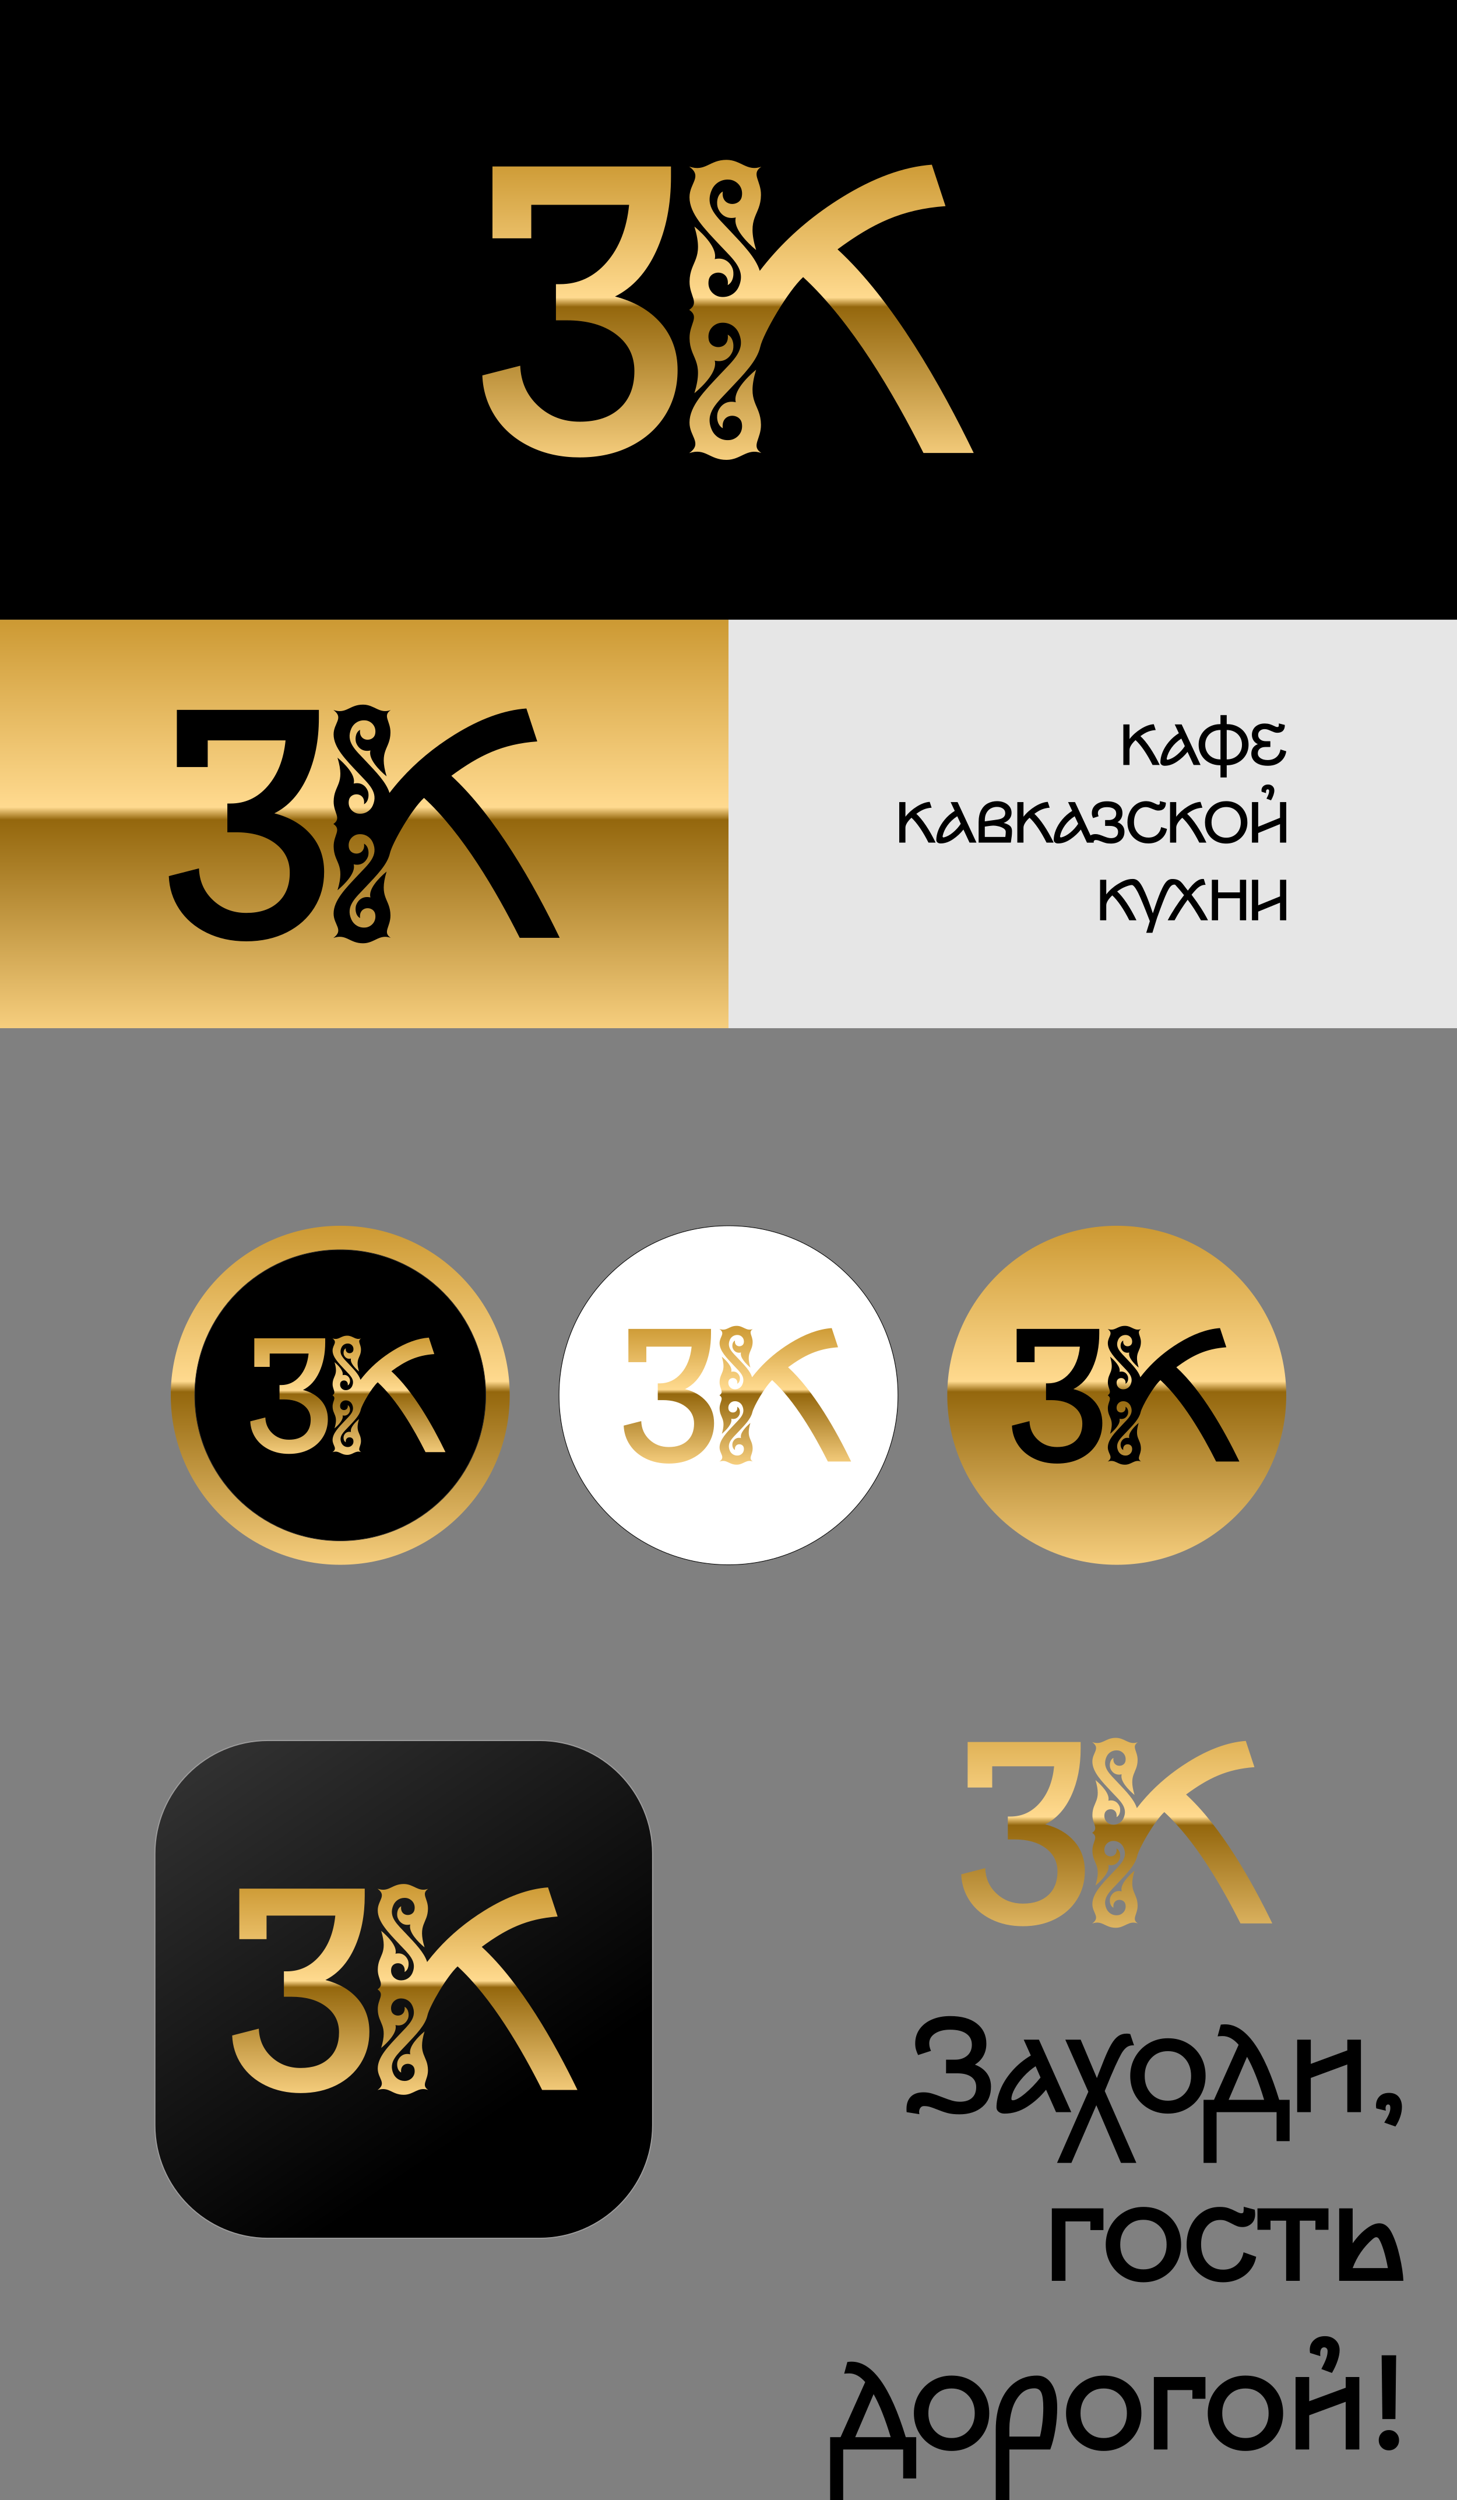 <?xml version="1.0" encoding="UTF-8"?> <!-- Creator: CorelDRAW 2021.5 --> <svg xmlns="http://www.w3.org/2000/svg" xmlns:xlink="http://www.w3.org/1999/xlink" xmlns:xodm="http://www.corel.com/coreldraw/odm/2003" xml:space="preserve" width="475.356mm" height="815.592mm" version="1.1" style="shape-rendering:geometricPrecision; text-rendering:geometricPrecision; image-rendering:optimizeQuality; fill-rule:evenodd; clip-rule:evenodd" viewBox="0 0 22174.11 38045.23"><rect x="0" y="0" width="22174.11" height="38045.23" fill="#808080" stroke="none"/> <defs> <style type="text/css"> <![CDATA[ .str2 {stroke:#9E9D9D;stroke-width:16.46;stroke-miterlimit:22.926} .str0 {stroke:#2B2A29;stroke-width:9.33;stroke-miterlimit:22.926} .str1 {stroke:black;stroke-width:9.33;stroke-miterlimit:22.926} .fil0 {fill:black} .fil4 {fill:#E6E6E6} .fil5 {fill:black;fill-rule:nonzero} .fil2 {fill:#F6E590;fill-rule:nonzero} .fil8 {fill:white;fill-rule:nonzero} .fil12 {fill:url(#id4)} .fil6 {fill:url(#id5);fill-rule:nonzero} .fil10 {fill:url(#id6);fill-rule:nonzero} .fil7 {fill:url(#id7);fill-rule:nonzero} .fil11 {fill:url(#id8);fill-rule:nonzero} .fil1 {fill:url(#id9);fill-rule:nonzero} .fil9 {fill:url(#id10);fill-rule:nonzero} .fil13 {fill:url(#id11);fill-rule:nonzero} .fil3 {fill:url(#id12);fill-rule:nonzero} ]]> </style> <mask id="id0"> <linearGradient id="id1" gradientUnits="userSpaceOnUse" x1="11063.71" y1="2406.9" x2="11063.75" y2="6898.25"> <stop offset="0" style="stop-opacity:1; stop-color:white"></stop> <stop offset="1" style="stop-opacity:0; stop-color:white"></stop> </linearGradient> <rect style="fill:url(#id1)" x="7314.43" y="2406.9" width="7545.25" height="4616.43"></rect> </mask> <mask id="id2"> <linearGradient id="id3" gradientUnits="userSpaceOnUse" x1="6149.48" y1="28650.43" x2="6149.5" y2="31806.17"> <stop offset="0" style="stop-opacity:1; stop-color:white"></stop> <stop offset="1" style="stop-opacity:0; stop-color:white"></stop> </linearGradient> <rect style="fill:url(#id3)" x="3515.13" y="28650.43" width="5301.48" height="3243.63"></rect> </mask> <linearGradient id="id4" gradientUnits="userSpaceOnUse" x1="7359.72" y1="32326.65" x2="3272.22" y2="26314.07"> <stop offset="0" style="stop-opacity:1; stop-color:black"></stop> <stop offset="1" style="stop-opacity:1; stop-color:#333333"></stop> </linearGradient> <linearGradient id="id5" gradientUnits="userSpaceOnUse" x1="5178" y1="23811.01" x2="5178.26" y2="18652.12"> <stop offset="0" style="stop-opacity:1; stop-color:#F6CE7E"></stop> <stop offset="0.51" style="stop-opacity:1; stop-color:#94670D"></stop> <stop offset="0.541" style="stop-opacity:1; stop-color:#FFDA8F"></stop> <stop offset="1" style="stop-opacity:1; stop-color:#CC9933"></stop> </linearGradient> <linearGradient id="id6" gradientUnits="userSpaceOnUse" xlink:href="#id5" x1="16995.86" y1="23811.01" x2="16996.11" y2="18652.12"> </linearGradient> <linearGradient id="id7" gradientUnits="userSpaceOnUse" xlink:href="#id5" x1="5285.21" y1="22138.38" x2="5285.23" y2="20324.76"> </linearGradient> <linearGradient id="id8" gradientUnits="userSpaceOnUse" xlink:href="#id5" x1="16981.36" y1="29878.72" x2="16981.39" y2="25752.45"> </linearGradient> <linearGradient id="id9" gradientUnits="userSpaceOnUse" xlink:href="#id5" x1="11056.72" y1="6997.78" x2="11056.75" y2="2432.44"> </linearGradient> <linearGradient id="id10" gradientUnits="userSpaceOnUse" xlink:href="#id5" x1="11211.8" y1="22287.97" x2="11211.83" y2="20175.16"> </linearGradient> <linearGradient id="id11" gradientUnits="userSpaceOnUse" xlink:href="#id5" x1="6144.56" y1="31876.11" x2="6144.58" y2="28668.38"> </linearGradient> <linearGradient id="id12" gradientUnits="userSpaceOnUse" xlink:href="#id5" x1="1000.97" y1="15645.64" x2="1001.05" y2="9430.22"> </linearGradient> </defs> <g id="Слой_x0020_1">  <polygon class="fil0" points="-0,0 22174.11,0 22174.11,9430.22 -0,9430.22 "></polygon> <g id="_2035363715920"> <path class="fil1" d="M8823.15 6960.24c-281.74,0 -534.4,-54.78 -758.01,-164.34 -223.6,-109.57 -398,-259.38 -523.22,-449.44 -125.22,-190.06 -192.3,-401.37 -201.25,-633.91l576.89 -147.57c8.95,245.95 99.5,449.43 271.67,610.43 172.17,160.99 383.47,241.48 633.91,241.48 259.37,0 462.85,-68.19 610.43,-204.6 147.58,-136.4 221.37,-325.34 221.37,-566.83 0,-232.55 -93.91,-419.25 -281.74,-560.12 -187.82,-140.87 -438.26,-211.3 -751.29,-211.3l-161 0 0 -550.06 60.37 0c281.74,0 518.76,-110.68 711.06,-332.05 192.29,-221.36 306.33,-513.15 342.11,-875.39l-1489.18 0 0 509.81 -590.3 0 0 -1093.41 2716.74 0 0 154.29c0,429.31 -74.9,807.2 -224.72,1133.66 -149.81,326.46 -358.87,556.77 -627.19,690.92 295.15,76.03 527.69,211.3 697.63,405.84 169.94,194.54 254.91,432.66 254.91,714.4 0,254.91 -62.61,482.99 -187.83,684.22 -125.22,201.24 -300.75,358.88 -526.58,472.92 -225.84,114.04 -484.09,171.06 -774.78,171.06zm1666.39 -2245.13c160.89,110.07 2.22,210.38 4.91,430.76 3.96,323.68 229.16,321.99 73.76,837.3 142.19,-119.24 353.67,-333.16 309.46,-495.89 130.2,30.55 226.33,-32.38 270.38,-139.37 24.46,-59.52 25.32,-202.34 -72.79,-255.89 32.56,234.95 -257.84,241.01 -288.8,78.25 -29.13,-153.08 84.07,-244.6 175.44,-256.93 129.38,-17.44 234.87,52.42 279.62,151.49 117.57,260.3 -85.01,419.34 -277.33,626.27 -240.36,255.27 -469.85,485.53 -470.69,737.21 -0.67,217.81 203.82,313.72 -3.96,466.87 249.51,-84.19 305.25,102.61 567.18,102.61 220.34,0 311.43,-183.19 529.25,-104.58 -160.89,-110.05 -2.23,-210.36 -4.91,-430.71 -3.97,-323.72 -229.17,-322.03 -73.77,-837.34 -142.19,119.24 -353.63,333.17 -309.42,495.9 -130.23,-30.55 -226.35,32.37 -270.41,139.36 -24.47,59.52 -25.32,202.35 72.82,255.89 -32.59,-234.94 257.82,-241.01 288.77,-78.26 29.14,153.09 -84.07,244.61 -175.43,256.95 -129.35,17.46 -234.9,-52.43 -279.63,-151.46 -117.57,-260.33 84.53,-419.34 276.81,-626.3 209.3,-222.27 411.24,-425.48 459.85,-640.59 44.77,-198.12 419.34,-846.79 652.36,-1059.99 743.97,685.86 1378.79,1778.06 1831.29,2676.51l764.72 0c-495.66,-1024.82 -1230.44,-2325.05 -2072.78,-3099.11 533.9,-392.57 975.61,-608.29 1643.47,-657.38l-207.95 -630.56c-429.31,31.3 -888.81,199 -1378.5,503.1 -390.12,242.26 -729.87,524.27 -1019.22,846 -77.11,85.74 -151.18,174.72 -221.1,266.44 -61.85,-202.02 -254.37,-398.63 -452.13,-608.65 -192.28,-206.97 -394.38,-365.97 -276.81,-626.3 44.73,-99.04 150.27,-168.93 279.63,-151.46 91.36,12.33 204.57,103.86 175.43,256.94 -30.95,162.76 -321.36,156.7 -288.77,-78.26 -98.14,53.55 -97.29,196.38 -72.82,255.89 44.06,107 140.18,169.93 270.41,139.37 -44.21,162.72 167.23,376.65 309.42,495.89 -155.4,-515.3 69.8,-513.61 73.77,-837.33 2.69,-220.35 -155.97,-320.66 4.91,-430.71 -217.82,78.61 -308.91,-104.58 -529.25,-104.58 -261.93,0 -317.66,186.8 -567.18,102.61 207.78,153.15 3.29,249.06 3.96,466.87 0.83,251.68 230.33,481.94 470.69,737.21 192.32,206.93 394.91,365.96 277.33,626.26 -44.75,99.07 -150.24,168.93 -279.62,151.49 -91.37,-12.33 -204.57,-103.85 -175.44,-256.94 30.96,-162.76 321.36,-156.7 288.8,78.26 98.11,-53.54 97.26,-196.38 72.79,-255.89 -44.05,-106.99 -140.18,-169.92 -270.38,-139.37 44.21,-162.72 -167.27,-376.64 -309.46,-495.88 155.4,515.3 -69.79,513.61 -73.76,837.29 -2.68,220.39 155.98,320.7 -4.91,430.75z"></path> <path class="fil2" style="mask:url(#id0)" d="M8823.15 6985.79c-142.6,0 -278.03,-13.91 -406.19,-41.68 -128.14,-27.78 -249.16,-69.58 -363.01,-125.36 -113.83,-55.78 -215.15,-121.8 -303.88,-198.03 -88.95,-76.41 -165.43,-163.18 -229.41,-260.29 -63.88,-96.98 -112.98,-199.43 -147.23,-307.31 -34.26,-107.64 -53.65,-220.9 -58.21,-339.67l-0.79 -20.54 627.43 -160.5 1.16 31.67c4.35,119.68 28.5,228.9 72.42,327.6 43.92,98.68 107.64,187.09 191.16,265.18 83.5,78.08 176.63,136.7 279.33,175.82 102.68,39.1 215.09,58.67 337.22,58.67 252.75,0 450.5,-65.95 593.17,-197.8 70.88,-65.51 124.07,-143.69 159.53,-234.52 35.69,-91.39 53.54,-195.93 53.54,-313.55 0,-112.31 -22.54,-213.3 -67.65,-302.96 -45.19,-89.85 -113.13,-168.8 -203.8,-236.8 -91.29,-68.47 -198.09,-119.91 -320.31,-154.28 -122.86,-34.55 -261.45,-51.83 -415.72,-51.83l-186.55 0 0 -601.15 85.92 0c137.23,0 263.34,-26.84 378.29,-80.53 115.22,-53.79 219.74,-134.7 313.51,-242.65 94.2,-108.44 169.29,-234.28 225.26,-377.49 53.23,-136.22 89.18,-288.12 107.82,-455.68l-1435.34 0 0 509.8 -641.4 0 0 -1144.51 2767.84 0 0 179.84c0,216.21 -18.9,419.66 -56.68,610.29 -37.81,190.77 -94.63,368.78 -170.44,533.95 -76.05,165.71 -167.21,307.12 -273.45,424.16 -91.6,100.91 -194.5,183.79 -308.66,248.61 125.2,36.86 238.65,84.87 340.31,144 118.66,69.03 221.43,153.26 308.25,252.65 87.18,99.8 152.55,210.71 196.07,332.68 43.48,121.86 65.22,254.7 65.22,398.48 0,129.48 -15.99,252.49 -47.95,368.93 -31.99,116.55 -79.93,226.16 -143.77,328.76 -63.88,102.68 -140.61,194.24 -230.15,274.66 -89.41,80.29 -191.63,149.5 -306.61,207.55 -114.72,57.92 -237.76,101.4 -369.06,130.39 -131.22,28.96 -270.29,43.46 -417.19,43.46zm-395.42 -91.58c124.49,26.98 256.31,40.49 395.42,40.49 143.78,0 279.19,-14.03 406.22,-42.07 126.94,-28.02 245.97,-70.1 357.08,-126.2 110.84,-55.97 209.35,-122.65 295.45,-199.96 85.98,-77.22 159.65,-165.13 220.96,-263.67 61.38,-98.63 107.38,-203.72 137.98,-315.2 30.63,-111.61 45.96,-230.14 45.96,-355.55 0,-137.93 -20.75,-265.04 -62.23,-381.31 -41.45,-116.15 -103.56,-221.61 -186.3,-316.33 -83.09,-95.12 -181.61,-175.83 -295.46,-242.07 -114.37,-66.52 -244.14,-118.5 -389.29,-155.89l-65.95 -16.98 60.86 -30.42c131.21,-65.6 248.08,-154.86 350.56,-267.75 102.8,-113.26 191.1,-250.28 264.86,-410.99 74.01,-161.26 129.56,-335.47 166.65,-522.56 37.12,-187.25 55.67,-387.43 55.67,-600.52l0 -128.75 -2665.65 0 0 1042.32 539.21 0 0 -509.8 1542.84 0 -2.76 28.04c-18.13,183.53 -56.13,349.31 -113.95,497.3 -58.07,148.59 -136.16,279.36 -234.24,392.26 -98.51,113.4 -208.69,198.56 -330.48,255.43 -122.06,57.01 -255.35,85.51 -399.84,85.51l-34.83 0 0 498.96 135.45 0c158.74,0 301.92,17.95 429.49,53.82 128.18,36.04 240.57,90.28 337.07,162.66 97.15,72.86 170.09,157.74 218.79,254.56 48.82,97.05 73.22,205.7 73.22,325.92 0,123.87 -19.05,234.58 -57.13,332.11 -38.3,98.1 -95.82,182.61 -172.51,253.49 -152.46,140.91 -361.72,211.37 -627.7,211.37 -128.3,0 -246.77,-20.69 -355.4,-62.06 -108.58,-41.36 -207.22,-103.52 -295.87,-186.4 -88.66,-82.89 -156.3,-176.76 -202.94,-281.54 -42.71,-95.97 -67.78,-200.98 -75.22,-315.01l-526.64 134.72c5.72,106.33 24.06,208.21 54.97,305.6 32.74,103.42 79.83,201.66 141.14,294.74 61.23,92.94 134.59,176.12 220.03,249.51 85.64,73.58 183.37,137.27 293.11,191.04 109.75,53.76 226.91,94.17 351.42,121.16zm2103.87 -2179.1c82.72,70.67 59.68,138.22 28.24,230.26 -18.73,54.85 -40.91,119.8 -39.93,200.2 1.42,115.96 32.98,189.31 63.96,261.29 50.3,116.91 99.18,230.56 31.72,500.7 66.98,-61.81 138.09,-137.4 186.14,-214.39 43.31,-69.39 67.57,-139.32 51.31,-199.2l-11.23 -41.32 41.67 9.77c56.47,13.25 105.37,7.22 144.97,-13.2 42.74,-22.04 75.54,-61.11 96.08,-111.01 12.42,-30.22 17.75,-85.5 3.24,-136.54 -5.4,-18.98 -13.61,-37.18 -25.33,-52.9 -5.33,60.48 -33.66,103.19 -71.94,129.13 -21.07,14.28 -45.05,23.28 -69.74,27.21 -24.42,3.88 -49.74,2.82 -73.8,-2.94 -59.97,-14.39 -112.34,-57.88 -125.52,-127.21 -1,-5.26 -1.88,-10.58 -2.59,-15.94 -10.47,-77.63 12.57,-140.39 50.36,-186.1 37.57,-45.44 90.05,-73.85 138.63,-83.11 3.27,-0.64 6.88,-1.23 10.69,-1.74 67.86,-9.15 129.81,3.76 181.34,31.67 55.87,30.27 99.42,78.14 124.92,134.6 110.67,245.03 -39.85,401.55 -213.74,582.37 -22.28,23.17 -44.99,46.78 -68.18,71.73l-35.11 37.21c-223.57,236.82 -428.03,453.43 -428.79,682.63 -0.23,75.57 26.72,137.12 50.45,191.31 36.51,83.39 66.44,151.78 6,229.91 94.59,-10.18 160.5,21.43 232.33,55.87 66.85,32.06 139.36,66.85 248.98,66.85 89.57,0 157.89,-32.85 222.81,-64.07 71.12,-34.2 138.61,-66.64 225.36,-59.31 -33.66,-55.75 -14.05,-113.18 10.79,-185.9 18.73,-54.84 40.91,-119.79 39.93,-200.15 -1.42,-115.98 -32.99,-189.34 -63.97,-261.32 -50.3,-116.92 -99.17,-230.58 -31.72,-500.71 -66.97,61.8 -138.05,137.39 -186.1,214.38 -43.3,69.4 -67.57,139.34 -51.31,199.22l11.22 41.32 -41.65 -9.78c-56.47,-13.26 -105.38,-7.21 -144.98,13.19 -42.77,22.04 -75.56,61.11 -96.1,111.01 -12.41,30.22 -17.76,85.5 -3.24,136.54 5.4,18.99 13.63,37.2 25.37,52.92 5.32,-60.48 33.65,-103.19 71.93,-129.16 21.05,-14.28 45.03,-23.28 69.73,-27.2 24.41,-3.88 49.72,-2.82 73.77,2.94 59.97,14.39 112.34,57.88 125.52,127.21 0.99,5.25 1.86,10.59 2.58,15.93 10.47,77.62 -12.57,140.4 -50.36,186.11 -37.58,45.48 -90.1,73.89 -138.73,83.14 -3.43,0.65 -6.98,1.23 -10.58,1.71 -67.84,9.15 -129.81,-3.76 -181.34,-31.66 -55.88,-30.27 -99.45,-78.13 -124.93,-134.58 -110.74,-245.23 39.69,-401.78 213.63,-582.79 22.14,-23.04 44.72,-46.53 67.77,-71.35l38.14 -40.42c192.77,-204.09 371.42,-393.22 415.52,-588.4 24.49,-108.42 143.73,-345.85 285.15,-575.65 123.33,-200.37 264.27,-396.3 374.9,-497.52l17.27 -15.81 17.16 15.81c373.76,344.56 719.8,790.72 1029.04,1263.32 305.53,466.91 575.39,960.01 800.64,1406.4l708.35 0c-244.42,-502.78 -545.27,-1068.7 -887.13,-1604.38 -349.79,-548.13 -742.7,-1064.94 -1162.2,-1450.42l-22.8 -20.94 24.99 -18.37c268.49,-197.43 514.01,-350.47 776.79,-460.49 254.63,-106.61 524.95,-172.64 847.32,-199.24l-191.51 -580.66c-206.2,17.03 -419.54,65.79 -639.96,146.22 -227.97,83.2 -463.69,200.4 -707.08,351.55 -194.32,120.67 -375.86,251.05 -544.59,391.1 -168.7,140.02 -325.1,290.14 -469.14,450.3 -39.4,43.82 -77.37,87.68 -113.67,131.41 -36.55,44.18 -72.02,88.69 -106.13,133.43l-30.07 39.43 -14.54 -47.52c-56.86,-185.72 -231.08,-370.38 -415.7,-566.06l-30.75 -32.62c-23.07,-24.84 -45.63,-48.3 -67.76,-71.34 -173.95,-181.01 -324.39,-337.57 -213.64,-582.8 25.48,-56.44 69.05,-104.3 124.93,-134.57 51.53,-27.9 113.5,-40.82 181.34,-31.66 3.81,0.51 7.41,1.09 10.68,1.72 48.58,9.29 101.07,37.69 138.64,83.12 37.77,45.72 60.82,108.49 50.35,186.11 -0.72,5.34 -1.59,10.68 -2.58,15.93 -13.18,69.35 -65.56,112.84 -125.53,127.22 -24.05,5.77 -49.36,6.82 -73.76,2.94 -24.69,-3.92 -48.67,-12.93 -69.73,-27.2 -38.3,-25.96 -66.62,-68.68 -71.94,-129.16 -11.73,15.72 -19.95,33.94 -25.35,52.92 -14.52,51.04 -9.17,106.3 3.24,136.53 20.54,49.9 53.35,88.98 96.09,111.02 39.6,20.4 88.51,26.44 144.98,13.19l41.65 -9.77 -11.22 41.32c-16.26,59.88 8,129.81 51.31,199.22 48.04,76.98 119.13,152.56 186.1,214.37 -67.45,-270.12 -18.59,-383.78 31.72,-500.7 30.97,-71.98 62.55,-145.34 63.97,-261.32 0.97,-80.37 -21.2,-145.31 -39.93,-200.15 -24.84,-72.72 -44.45,-130.16 -10.79,-185.91 -86.75,7.33 -154.23,-25.11 -225.37,-59.31 -64.91,-31.22 -133.21,-64.07 -222.8,-64.07 -109.64,0 -182.14,34.79 -248.98,66.86 -71.83,34.45 -137.74,66.05 -232.34,55.87 60.44,78.14 30.52,146.52 -5.99,229.91 -23.73,54.19 -50.68,115.75 -50.45,191.31 0.76,229.2 205.19,445.77 428.74,682.59l35.15 37.26c23.2,24.97 45.9,48.56 68.18,71.73 173.9,180.81 324.41,337.34 213.74,582.37 -25.5,56.45 -69.05,104.31 -124.92,134.58 -51.52,27.9 -113.48,40.82 -181.34,31.67 -3.83,-0.51 -7.43,-1.09 -10.7,-1.72 -48.57,-9.29 -101.06,-37.68 -138.62,-83.11 -37.79,-45.71 -60.82,-108.46 -50.36,-186.07 0.74,-5.56 1.61,-10.94 2.59,-16.07 13.22,-69.27 65.58,-112.74 125.53,-127.12 24.06,-5.77 49.37,-6.82 73.79,-2.94 24.71,3.93 48.68,12.93 69.74,27.21 38.28,25.95 66.61,68.66 71.94,129.13 11.72,-15.72 19.94,-33.93 25.33,-52.9 14.51,-51.04 9.18,-106.31 -3.24,-136.54 -20.54,-49.89 -53.34,-88.97 -96.08,-111 -39.59,-20.41 -88.49,-26.45 -144.97,-13.21l-41.67 9.78 11.23 -41.33c16.26,-59.88 -8,-129.8 -51.31,-199.19 -48.05,-76.99 -119.16,-152.57 -186.14,-214.39 67.47,270.14 18.59,383.79 -31.72,500.7 -30.97,71.97 -62.54,145.33 -63.96,261.28 -0.97,80.39 21.21,145.34 39.94,200.2 31.43,92.04 54.49,159.59 -28.25,230.25zm-20.05 213.89c27.23,-79.73 46.49,-136.14 -36.38,-192.83l-30.79 -21.06 30.79 -21.06c82.86,-56.69 63.6,-113.11 36.38,-192.82 -19.99,-58.5 -43.63,-127.75 -42.55,-217.17 1.54,-126.52 35.06,-204.41 67.96,-280.85 51.45,-119.57 101.32,-235.46 6.81,-548.86l-24.66 -81.75 65.47 54.9c84.47,70.84 193.14,174.76 260.46,282.62 41.96,67.25 68.11,136.47 63.64,201.51 53.92,-6.24 102.06,2.92 143.1,24.07 53.84,27.74 94.73,75.93 119.83,136.93 15.81,38.49 22.98,107.56 5.25,169.89 -13.47,47.38 -41.04,91.64 -89.42,118.04l-44.37 24.21 6.94 -50.06c9.79,-70.69 -13.07,-116.54 -48.08,-140.28 -14.63,-9.92 -31.54,-16.22 -49.18,-19.02 -17.91,-2.85 -36.45,-2.09 -54.03,2.13 -41.81,10.04 -78.24,39.86 -87.22,87.11 -0.9,4.87 -1.64,9.3 -2.18,13.36 -8.3,61.61 9.65,111.03 39.18,146.75 29.72,35.97 70.89,58.35 108.79,65.56l8 1.31c56.46,7.61 107.83,-3.03 150.4,-26.09 45.84,-24.82 81.6,-64.17 102.58,-110.62 96.49,-213.65 -42.9,-358.63 -203.97,-526.1 -22.89,-23.81 -46.26,-48.1 -68.77,-72.33l-34.94 -37.05c-230.71,-244.41 -441.7,-467.93 -442.53,-717.52 -0.26,-86.28 28.93,-152.95 54.64,-211.67 37.21,-84.96 65.91,-150.53 -48.23,-234.65l-131.37 -96.83 154.52 52.12c130.05,43.87 204.63,8.09 288.15,-31.97 72.04,-34.56 150.19,-72.05 270.94,-72.05 100.74,0 174.57,35.51 244.75,69.26 83.91,40.35 162.16,77.97 275.92,36.91l187.87 -67.81 -164.92 112.82c-82.86,56.69 -63.6,113.11 -36.37,192.83 19.97,58.49 43.62,127.74 42.54,217.13 -1.54,126.55 -35.07,204.44 -67.96,280.88 -51.46,119.58 -101.31,235.47 -6.81,548.86l24.65 81.75 -65.46 -54.9c-84.47,-70.83 -193.12,-174.75 -260.41,-282.6 -41.97,-67.27 -68.1,-136.5 -63.64,-201.53 -53.92,6.24 -102.06,-2.92 -143.12,-24.06 -53.84,-27.75 -94.73,-75.94 -119.84,-136.95 -15.82,-38.49 -22.99,-107.55 -5.25,-169.88 13.48,-47.37 41.05,-91.65 89.45,-118.05l44.36 -24.2 -6.93 50.04c-9.8,70.7 13.04,116.56 48.07,140.31 14.62,9.91 31.54,16.22 49.16,19.01 17.9,2.84 36.44,2.08 54.01,-2.13 41.82,-10.03 78.24,-39.85 87.22,-87.11 0.87,-4.62 1.6,-9.08 2.18,-13.32 8.31,-61.63 -9.65,-111.06 -39.17,-146.79 -29.73,-35.96 -70.9,-58.36 -108.81,-65.57l-7.97 -1.31c-56.45,-7.62 -107.83,3.03 -150.41,26.08 -45.85,24.83 -81.62,64.17 -102.59,110.61 -96.58,213.85 42.75,358.87 203.87,526.53 22.77,23.69 45.97,47.84 68.35,71.93l30.54 32.41c174.28,184.71 339.47,359.82 411.36,540.97 25.89,-33.18 52.16,-65.79 78.71,-97.81 38.24,-45.96 76.59,-90.32 115,-133.05 145.29,-161.55 303.48,-313.34 474.52,-455.3 170.99,-141.93 354.41,-273.72 550.19,-395.29 246.25,-152.93 485.17,-271.66 716.66,-356.15 232.02,-84.67 456.54,-134.93 673.51,-150.75l19.81 -1.44 224.43 680.5 -32.69 2.39c-331.01,24.32 -605.87,89.91 -863.99,197.99 -250.38,104.84 -485.57,249.91 -741.27,436.26 414.29,386.19 802.1,897.76 1147.84,1439.53 351.7,551.1 659.78,1133.21 907.88,1646.2l17.71 36.62 -821.06 0 -7.08 -14.07c-225.81,-448.38 -497.16,-945.16 -804.94,-1415.49 -302.43,-462.18 -639.88,-898.55 -1003.46,-1237.61 -103.94,101.52 -233.65,283.67 -348.69,470.61 -138.98,225.82 -255.66,456.96 -278.95,560.08 -47.2,208.87 -230.41,402.85 -428.11,612.15l-37.92 40.21c-22.4,24.11 -45.59,48.26 -68.37,71.95 -161.1,167.65 -300.43,312.65 -203.85,526.52 20.96,46.44 56.73,85.78 102.59,110.61 42.58,23.04 93.96,33.69 150.41,26.08l7.97 -1.3c37.91,-7.21 79.07,-29.61 108.8,-65.59 29.54,-35.72 47.5,-85.16 39.18,-146.79 -0.58,-4.24 -1.32,-8.7 -2.18,-13.32 -8.98,-47.25 -45.39,-77.07 -87.21,-87.1 -17.57,-4.21 -36.12,-4.98 -54.02,-2.13 -17.62,2.79 -34.54,9.1 -49.16,19.01 -35.02,23.74 -57.88,69.6 -48.07,140.29l6.93 50.05 -44.36 -24.21c-48.39,-26.4 -75.97,-70.66 -89.45,-118.04 -17.74,-62.33 -10.57,-131.4 5.25,-169.89 25.11,-61.01 66,-109.19 119.85,-136.94 41.05,-21.15 89.19,-30.3 143.11,-24.06 -4.47,-65.04 21.67,-134.26 63.64,-201.53 67.3,-107.86 175.94,-211.78 260.41,-282.61l65.46 -54.89 -24.64 81.74c-94.5,313.4 -44.65,429.29 6.81,548.87 32.89,76.44 66.42,154.32 67.96,280.88 1.08,89.39 -22.56,158.64 -42.54,217.13 -27.23,79.72 -46.49,136.13 36.37,192.82l164.92 112.83 -187.87 -67.82c-113.77,-41.05 -192,-3.43 -275.91,36.91 -70.19,33.75 -144.03,69.26 -244.76,69.26 -120.75,0 -198.89,-37.5 -270.94,-72.04 -83.53,-40.07 -158.11,-75.84 -288.15,-31.96l-154.56 52.16 131.41 -96.86c114.15,-84.14 85.44,-149.68 48.23,-234.66 -25.71,-58.72 -54.9,-125.39 -54.64,-211.67 0.82,-249.61 211.84,-473.15 442.57,-717.57l34.9 -37c22.54,-24.24 45.87,-48.51 68.77,-72.33 161.06,-167.47 300.47,-312.45 203.97,-526.1 -20.98,-46.45 -56.74,-85.81 -102.58,-110.63 -42.57,-23.06 -93.94,-33.7 -150.4,-26.09l-7.89 1.32c-38,7.2 -79.17,29.61 -108.89,65.57 -29.54,35.72 -47.5,85.15 -39.18,146.78 0.57,4.27 1.32,8.73 2.18,13.33 8.98,47.25 45.39,77.07 87.21,87.1 17.58,4.21 36.13,4.98 54.04,2.13 17.62,-2.8 34.54,-9.11 49.18,-19.02 35.03,-23.74 57.88,-69.6 48.08,-140.29l-6.94 -50.05 44.37 24.21c48.38,26.4 75.95,70.68 89.42,118.04 17.73,62.33 10.56,131.4 -5.25,169.89 -25.11,61 -65.99,109.18 -119.83,136.94 -41.05,21.16 -89.19,30.3 -143.1,24.07 4.47,65.03 -21.68,134.26 -63.64,201.51 -67.32,107.86 -175.98,211.78 -260.46,282.62l-65.47 54.91 24.66 -81.76c94.52,-313.41 44.65,-429.29 -6.81,-548.86 -32.9,-76.44 -66.41,-154.32 -67.96,-280.85 -1.08,-89.41 22.56,-158.67 42.54,-217.17z"></path> </g> <polygon class="fil3" points="-0,9430.22 11087.05,9430.22 11087.05,15645.64 -0,15645.64 "></polygon> <polygon class="fil4" points="11087.05,9430.22 22174.11,9430.22 22174.11,15645.64 11087.05,15645.64 "></polygon> <path class="fil5" d="M3748.36 14323.89c-224.12,0 -425.11,-43.58 -602.98,-130.73 -177.87,-87.16 -316.61,-206.34 -416.22,-357.52 -99.61,-151.19 -152.97,-319.28 -160.08,-504.27l458.91 -117.39c7.11,195.66 79.15,357.52 216.11,485.59 136.96,128.07 305.05,192.09 504.26,192.09 206.33,0 368.2,-54.25 485.59,-162.75 117.4,-108.51 176.09,-258.8 176.09,-450.9 0,-184.99 -74.7,-333.51 -224.12,-445.57 -149.41,-112.06 -348.62,-168.09 -597.64,-168.09l-128.08 0 0 -437.56 48.03 0c224.12,0 412.66,-88.05 565.63,-264.15 152.97,-176.09 243.68,-408.21 272.15,-696.36l-1184.62 0 0 405.55 -469.58 0 0 -869.79 2161.13 0 0 122.73c0,341.51 -59.58,642.11 -178.76,901.81 -119.17,259.69 -285.48,442.9 -498.92,549.62 234.79,60.48 419.77,168.08 554.95,322.84 135.18,154.75 202.78,344.18 202.78,568.3 0,202.78 -49.81,384.2 -149.41,544.29 -99.61,160.08 -239.24,285.48 -418.89,376.2 -179.65,90.72 -385.09,136.07 -616.32,136.07zm1325.59 -1785.96c127.98,87.56 1.76,167.35 3.9,342.66 3.15,257.48 182.3,256.14 58.68,666.06 113.11,-94.85 281.33,-265.03 246.17,-394.47 103.58,24.31 180.04,-25.75 215.09,-110.87 19.46,-47.34 20.14,-160.96 -57.91,-203.56 25.9,186.9 -205.11,191.72 -229.74,62.25 -23.17,-121.78 66.88,-194.58 139.56,-204.39 102.92,-13.88 186.84,41.7 222.44,120.51 93.53,207.06 -67.63,333.57 -220.61,498.19 -191.2,203.06 -373.76,386.23 -374.42,586.44 -0.53,173.26 162.14,249.56 -3.15,371.39 198.48,-66.97 242.82,81.62 451.18,81.62 175.28,0 247.74,-145.72 421.01,-83.19 -127.98,-87.54 -1.77,-167.33 -3.91,-342.62 -3.15,-257.52 -182.3,-256.16 -58.68,-666.09 -113.11,94.85 -281.31,265.04 -246.14,394.48 -103.59,-24.31 -180.06,25.75 -215.11,110.86 -19.47,47.34 -20.14,160.96 57.93,203.56 -25.93,-186.9 205.09,-191.73 229.71,-62.25 23.18,121.78 -66.87,194.58 -139.55,204.39 -102.9,13.9 -186.86,-41.71 -222.44,-120.49 -93.52,-207.1 67.24,-333.58 220.2,-498.21 166.49,-176.82 327.13,-338.46 365.8,-509.58 35.62,-157.6 333.58,-673.62 518.94,-843.21 591.82,545.59 1096.81,1414.42 1456.76,2129.12l608.32 0c-394.29,-815.23 -978.79,-1849.55 -1648.86,-2465.29 424.71,-312.29 776.09,-483.88 1307.35,-522.94l-165.43 -501.59c-341.51,24.9 -707.03,158.3 -1096.57,400.21 -310.34,192.72 -580.61,417.05 -810.78,672.98 -61.34,68.21 -120.26,138.99 -175.88,211.95 -49.2,-160.7 -202.35,-317.11 -359.67,-484.18 -152.96,-164.64 -313.72,-291.12 -220.2,-498.21 35.58,-78.79 119.54,-134.38 222.44,-120.49 72.68,9.81 162.73,82.62 139.55,204.39 -24.62,129.47 -255.63,124.65 -229.71,-62.25 -78.07,42.6 -77.39,156.21 -57.93,203.56 35.05,85.12 111.51,135.17 215.11,110.87 -35.17,129.44 133.03,299.62 246.14,394.47 -123.62,-409.91 55.53,-408.57 58.68,-666.08 2.14,-175.29 -124.07,-255.08 3.91,-342.62 -173.27,62.54 -245.73,-83.19 -421.01,-83.19 -208.36,0 -252.7,148.59 -451.18,81.62 165.29,121.83 2.62,198.13 3.15,371.39 0.66,200.21 183.22,383.37 374.42,586.44 152.98,164.61 314.14,291.12 220.61,498.18 -35.6,78.81 -119.52,134.38 -222.44,120.51 -72.68,-9.81 -162.73,-82.61 -139.56,-204.39 24.63,-129.47 255.64,-124.65 229.74,62.25 78.05,-42.59 77.36,-156.21 57.91,-203.56 -35.05,-85.11 -111.51,-135.17 -215.09,-110.87 35.17,-129.44 -133.06,-299.62 -246.17,-394.47 123.62,409.92 -55.52,408.57 -58.68,666.05 -2.13,175.32 124.08,255.11 -3.9,342.66z"></path> <g id="_2035363719520"> <path class="fil5" d="M17096.06 11023.49l93.97 0 0 223.05c46.83,-60.75 104.88,-112.64 174.16,-155.67 69.3,-43.02 134.31,-66.76 195.06,-71.19l29.42 89.23c-43.03,3.17 -81.78,11.55 -116.27,25.15 -34.49,13.6 -73.25,36.23 -116.27,67.86 46.82,43.03 95.71,102.67 146.65,178.91 50.93,76.25 99.82,162.78 146.64,259.6l-108.2 0c-43.66,-86.69 -87.64,-162.15 -131.93,-226.37 -44.3,-64.23 -86.69,-115 -127.19,-152.34 -29.74,27.2 -52.52,53.78 -68.33,79.73 -15.83,25.95 -23.73,49.67 -23.73,71.19l0 227.79 -93.97 0 0 -616.94zm2195.57 541.95c53.79,0 97.92,-14.4 132.4,-43.19 34.49,-28.79 55.53,-68.18 63.11,-118.16l88.28 27.53c-6.33,44.29 -22.15,83.05 -47.46,116.27 -25.31,33.21 -57.74,59 -97.29,77.35 -39.54,18.36 -84.31,27.53 -134.3,27.53 -53.15,0 -98.72,-7.91 -136.68,-23.73 -37.97,-15.81 -66.76,-37.64 -86.37,-65.48 -19.62,-27.84 -29.43,-59.17 -29.43,-93.97 0,-34.8 8.39,-64.7 25.15,-89.7 16.77,-24.99 41.3,-43.82 73.57,-56.47 -29.11,-13.29 -51.42,-32.74 -66.92,-58.37 -15.51,-25.63 -23.26,-53.94 -23.26,-84.94 0,-29.75 7.28,-57.59 21.83,-83.53 14.55,-25.94 36.7,-46.98 66.44,-63.11 29.74,-16.14 65.81,-24.21 108.21,-24.21 29.1,0.63 54.1,4.11 74.97,10.44 20.88,6.33 42.72,15.19 65.49,26.58 11.4,5.7 20.88,9.97 28.47,12.81 7.6,2.85 14.87,4.27 21.83,4.27 8.86,0 14.87,-2.21 18.04,-6.64 3.16,-4.42 4.75,-13.6 4.75,-27.52l0 -20.88 91.12 22.78c1.26,37.96 -7.92,67.39 -27.53,88.27 -19.62,20.88 -49.04,31.32 -88.27,31.32 -13.92,0 -27.84,-2.37 -41.77,-7.12 -13.91,-4.75 -31,-11.55 -51.25,-20.41 -20.24,-9.49 -37.81,-16.61 -52.68,-21.35 -14.87,-4.75 -29.57,-7.12 -44.13,-7.12 -29.1,0 -53.15,8.22 -72.14,24.68 -18.99,16.45 -28.47,37.66 -28.47,63.59 0,28.47 10.92,51.58 32.75,69.29 21.83,17.72 50.14,26.58 84.94,26.58l68.34 0 0 88.27 -75.94 0c-35.43,0 -63.42,8.55 -83.99,25.62 -20.57,17.09 -30.85,40.49 -30.85,70.24 0,30.37 13.76,55.05 41.28,74.03 27.53,18.98 63.44,28.47 107.73,28.47zm-717.19 79.73c-63.91,0 -121.02,-13.45 -171.32,-40.34 -50.3,-26.9 -89.69,-64.23 -118.16,-112 -28.47,-47.78 -42.72,-101.4 -42.72,-160.88 0,-58.85 14.4,-112.16 43.19,-159.94 28.79,-47.77 68.5,-85.27 119.12,-112.47 50.62,-27.21 107.25,-40.82 169.89,-40.82l0 -137.63 94.91 0 0 137.63c63.91,0 121.02,13.45 171.33,40.34 50.3,26.89 89.69,64.23 118.16,112.01 28.47,47.77 42.72,101.4 42.72,160.88 0,58.85 -14.4,112.15 -43.19,159.93 -28.79,47.78 -68.49,85.27 -119.12,112.48 -50.62,27.21 -107.25,40.81 -169.89,40.81l0 185.07 -94.91 0 0 -185.07zm-232.54 -313.22c0,43.66 9.96,82.42 29.89,116.27 19.94,33.85 47.45,60.27 82.58,79.25 35.12,18.99 75.13,28.47 120.06,28.47l0 -447.99c-44.93,0 -84.94,9.49 -120.06,28.47 -35.13,18.98 -62.65,45.4 -82.58,79.25 -19.93,33.85 -29.89,72.61 -29.89,116.27zm327.45 223.99c44.93,0 84.95,-9.49 120.07,-28.47 35.12,-18.98 62.64,-45.55 82.57,-79.73 19.94,-34.17 29.91,-72.77 29.91,-115.79 0,-43.04 -9.96,-81.63 -29.91,-115.8 -19.93,-34.17 -47.45,-60.74 -82.57,-79.73 -35.12,-18.98 -75.14,-28.47 -120.07,-28.47l0 447.99zm-596.48 -114.84c-43.03,55.68 -95.87,104.88 -158.51,147.59 -62.64,42.71 -125.61,64.07 -188.88,64.07 -18.99,0 -34.65,-4.91 -46.98,-14.72 -12.34,-9.81 -18.51,-22.62 -18.51,-38.44 0,-47.45 10.75,-98.08 32.27,-151.86 21.52,-53.79 53.47,-106.3 95.87,-157.56 42.4,-51.26 93.33,-95.55 152.82,-132.88l-62.65 -133.82 105.35 0 287.59 616.94 -105.36 0 -93.01 -199.32zm-317.02 103.45c0,6.33 1.74,10.92 5.22,13.77 3.48,2.85 8.07,3.64 13.77,2.37 45.55,-10.76 91.75,-35.6 138.57,-74.51 46.82,-38.91 86.37,-83.06 118.65,-132.4l-53.15 -114.85c-62.01,40.49 -111.68,87 -149.02,139.53 -37.33,52.52 -61.69,105.67 -73.08,159.45l-0.95 6.64z"></path> <path class="fil5" d="M13685.73 12205.26l93.97 0 0 223.04c46.83,-60.75 104.88,-112.64 174.16,-155.66 69.3,-43.02 134.31,-66.76 195.06,-71.19l29.42 89.23c-43.03,3.17 -81.78,11.55 -116.27,25.15 -34.49,13.6 -73.25,36.23 -116.27,67.86 46.82,43.03 95.7,102.66 146.65,178.91 50.93,76.25 99.82,162.78 146.64,259.6l-108.2 0c-43.66,-86.69 -87.64,-162.15 -131.93,-226.37 -44.3,-64.23 -86.69,-115.01 -127.19,-152.34 -29.74,27.2 -52.52,53.78 -68.33,79.73 -15.83,25.95 -23.73,49.67 -23.73,71.19l0 227.79 -93.97 0 0 -616.94zm5367.66 616.94l0 -616.94 94.91 0 0 374.9 332.2 -135.73 0 -239.18 94.91 0 0 616.94 -94.91 0 0 -281.89 -332.2 135.73 0 146.16 -94.91 0zm221.16 -669.15c15.18,-29.11 25.78,-52.21 31.79,-69.29 6.01,-17.08 9.02,-33.22 9.02,-48.4 0,-7.6 -2.23,-13.6 -6.66,-18.03 -4.42,-4.43 -9.8,-6.64 -16.13,-6.64 -7.59,0 -13.76,3.32 -18.51,9.96 -4.74,6.64 -7.12,16.92 -7.12,30.85 0,7.59 0.32,13.29 0.95,17.08l-67.39 -20.88c-1.26,-8.86 -1.9,-15.82 -1.9,-20.88 0,-25.94 9.33,-47.3 28,-64.06 18.67,-16.77 42.56,-25.15 71.66,-25.15 27.84,0 50.78,8.54 68.81,25.62 18.03,17.08 27.06,39.23 27.06,66.44 0,18.98 -4.28,41.44 -12.81,67.39 -8.55,25.94 -21.05,53.15 -37.49,81.62l-69.29 -25.62zm-613.41 683.39c-62.02,0 -117.54,-13.92 -166.58,-41.77 -49.04,-27.83 -87.32,-66.28 -114.85,-115.31 -27.53,-49.04 -41.28,-104.25 -41.28,-165.63 0,-60.74 14.08,-115.64 42.24,-164.68 28.16,-49.03 66.75,-87.63 115.79,-115.79 49.04,-28.17 103.93,-42.24 164.68,-42.24 62,0 117.53,13.92 166.57,41.76 49.04,27.84 87.32,66.28 114.84,115.32 27.53,49.04 41.29,104.25 41.29,165.63 0,60.74 -14.08,115.63 -42.23,164.67 -28.16,49.04 -66.76,87.64 -115.8,115.8 -49.04,28.16 -103.93,42.24 -164.67,42.24zm-223.05 -322.71c0,44.93 9.49,85.1 28.47,120.54 18.98,35.43 45.4,63.11 79.25,83.06 33.85,19.93 72.29,29.89 115.33,29.89 43.02,0 81.46,-9.96 115.31,-29.89 33.86,-19.94 60.28,-47.62 79.26,-83.06 18.98,-35.44 28.47,-75.61 28.47,-120.54 0,-44.93 -9.49,-85.11 -28.47,-120.55 -18.99,-35.42 -45.4,-63.11 -79.26,-83.05 -33.85,-19.93 -72.29,-29.89 -115.31,-29.89 -43.04,0 -81.47,9.96 -115.33,29.89 -33.85,19.93 -60.27,47.62 -79.25,83.05 -18.99,35.44 -28.47,75.62 -28.47,120.55zm-631.15 -308.47l93.97 0 0 223.04c46.83,-60.75 104.88,-112.64 174.16,-155.66 69.29,-43.02 134.31,-66.76 195.06,-71.19l29.42 89.23c-43.02,3.17 -81.78,11.55 -116.27,25.15 -34.49,13.6 -73.25,36.23 -116.27,67.86 46.82,43.03 95.7,102.66 146.65,178.91 50.93,76.25 99.82,162.78 146.64,259.6l-108.2 0c-43.66,-86.69 -87.64,-162.15 -131.93,-226.37 -44.3,-64.23 -86.68,-115.01 -127.19,-152.34 -29.74,27.2 -52.52,53.78 -68.33,79.73 -15.83,25.95 -23.73,49.67 -23.73,71.19l0 227.79 -93.97 0 0 -616.94zm-328.66 629.28c-60.11,0 -114.53,-13.76 -163.25,-41.29 -48.72,-27.53 -87.01,-65.65 -114.85,-114.38 -27.84,-48.72 -41.76,-103.76 -41.76,-165.14 0,-58.22 12.02,-112.01 36.07,-161.35 24.04,-49.36 57.89,-88.59 101.56,-117.7 43.66,-29.11 93.33,-43.66 149.01,-43.66 27.21,0.64 50.78,4.11 70.72,10.44 19.93,6.33 40.65,14.88 62.17,25.63 11.38,6.33 21.04,10.91 28.94,13.76 7.91,2.85 15.34,4.27 22.31,4.27 8.85,0 14.87,-2.21 18.03,-6.64 3.16,-4.42 4.74,-13.61 4.74,-27.52l0 -20.88 91.12 22.77c1.26,38.61 -7.91,68.5 -27.53,89.7 -19.61,21.2 -49.04,31.8 -88.27,31.8 -13.91,0 -27.52,-2.23 -40.81,-6.65 -13.29,-4.43 -30.68,-11.07 -52.2,-19.94 -20.24,-8.85 -37.81,-15.5 -52.68,-19.93 -14.87,-4.43 -29.58,-6.64 -44.13,-6.64 -35.44,0 -66.76,9.65 -93.97,28.94 -27.21,19.3 -48.25,46.51 -63.12,81.63 -14.87,35.12 -22.3,75.77 -22.3,121.97 0,44.29 9.49,84 28.47,119.11 18.98,35.12 45.24,62.65 78.78,82.58 33.53,19.93 71.19,29.9 112.95,29.9 51.25,0 94.12,-14.56 128.61,-43.66 34.48,-29.11 55.84,-67.71 64.07,-115.8l89.23 27.53c-6.96,43.02 -23.42,81.14 -49.36,114.37 -25.94,33.23 -59,59.32 -99.19,78.31 -40.18,18.98 -84.63,28.47 -133.35,28.47zm-881.23 -121.69c18.21,-13.78 43.1,-20.68 74.66,-20.68 18.35,0 36.7,2.68 55.04,8.06 18.36,5.38 40.19,13.13 65.49,23.26 25.95,10.12 47.62,17.72 65.02,22.78 17.4,5.06 34.96,7.59 52.68,7.59 34.16,0 60.42,-8.38 78.78,-25.15 18.34,-16.76 27.52,-40.34 27.52,-70.71 0,-29.11 -10.76,-51.41 -32.27,-66.92 -21.51,-15.5 -52.52,-23.25 -93.01,-23.25l-72.14 0 0 -89.22 57.89 0c32.91,0 59.64,-8.7 80.21,-26.1 20.55,-17.4 30.84,-41.29 30.84,-71.66 0,-31.64 -12.34,-56 -37.01,-73.09 -24.68,-17.08 -59.8,-25.62 -105.36,-25.62 -40.49,0 -73.4,8.22 -98.71,24.68 -25.32,16.45 -37.96,37.97 -37.96,64.55 0,16.44 3.79,32.9 11.38,49.35l-84.47 27.53c-6.33,-13.29 -11.07,-25.63 -14.23,-37.02 -3.17,-11.39 -4.75,-24.36 -4.75,-38.91 0,-35.43 9.66,-66.76 28.95,-93.97 19.3,-27.21 46.35,-48.25 81.15,-63.11 34.81,-14.87 74.36,-22.31 118.65,-22.31 74.66,0 132.88,16.29 174.64,48.88 41.76,32.59 62.65,76.72 62.65,132.4 0,29.11 -6.49,55.53 -19.47,79.26 -12.97,23.72 -31.48,42.87 -55.52,57.42 33.53,12.66 59.48,31.32 77.82,56 18.36,24.68 27.53,54.1 27.53,88.27 0,56.31 -18.98,100.61 -56.95,132.88 -37.97,32.27 -87.95,48.42 -149.97,48.42 -31,0 -57.1,-2.85 -78.31,-8.55 -21.19,-5.7 -44.13,-13.61 -68.8,-23.73 -18.99,-7.59 -34.34,-13.13 -46.04,-16.61 -11.71,-3.48 -24.84,-5.22 -39.4,-5.22 -9.49,0 -17.08,3.81 -22.77,11.39 -3.92,5.22 -6.51,11.21 -7.72,17.94l4.91 10.54c-2.52,0 -4.76,0.22 -6.77,0.22l-98.59 -0.22 -93.01 -199.32c-43.03,55.68 -95.87,104.88 -158.51,147.59 -62.64,42.71 -125.61,64.07 -188.88,64.07 -18.98,0 -34.64,-4.91 -46.98,-14.72 -12.34,-9.81 -18.51,-22.62 -18.51,-38.44 0,-47.45 10.75,-98.08 32.27,-151.86 21.52,-53.79 53.47,-106.3 95.87,-157.56 42.39,-51.26 93.33,-95.55 152.81,-132.88l-62.64 -133.82 105.35 0 236.63 507.59zm-464.42 13.48c0,6.33 1.74,10.92 5.22,13.77 3.48,2.85 8.07,3.64 13.77,2.38 45.55,-10.76 91.74,-35.6 138.57,-74.51 46.82,-38.91 86.37,-83.06 118.65,-132.41l-53.15 -114.85c-62.02,40.49 -111.68,87.01 -149.02,139.53 -37.33,52.52 -61.69,105.67 -73.08,159.45l-0.95 6.64zm-650.13 -521.07l93.97 0 0 223.04c46.83,-60.75 104.88,-112.64 174.16,-155.66 69.3,-43.02 134.31,-66.76 195.06,-71.19l29.42 89.23c-43.02,3.17 -81.78,11.55 -116.27,25.15 -34.49,13.6 -73.25,36.23 -116.27,67.86 46.82,43.03 95.7,102.66 146.65,178.91 50.93,76.25 99.82,162.78 146.64,259.6l-108.2 0c-43.66,-86.69 -87.64,-162.15 -131.93,-226.37 -44.3,-64.23 -86.68,-115.01 -127.19,-152.34 -29.74,27.2 -52.52,53.78 -68.33,79.73 -15.83,25.95 -23.73,49.67 -23.73,71.19l0 227.79 -93.97 0 0 -616.94zm-588.73 308.47c0,-75.3 12.97,-136.99 38.91,-185.09 25.94,-48.09 60.11,-83.05 102.51,-104.88 42.39,-21.83 88.9,-32.75 139.52,-32.75 39.86,0 76.57,7.12 110.1,21.36 33.53,14.23 60.27,34.65 80.21,61.22 19.93,26.58 29.89,58.22 29.89,94.92 0,36.06 -10.6,67.06 -31.79,93.01 -21.19,25.94 -50.46,46.19 -87.8,60.75 42.4,11.39 74.04,26.1 94.91,44.14 20.88,18.02 31.32,44.44 31.32,79.25 0,29.1 -1.42,55.52 -4.27,79.25 -2.85,23.73 -7.43,56.15 -13.77,97.29l-489.75 0 0 -308.47zm406.23 222.1c4.43,-29.75 6.64,-55.69 6.64,-77.84 0,-20.88 -11.08,-38.44 -33.23,-52.68 -22.14,-14.24 -47.93,-24.83 -77.35,-31.79 -29.43,-6.96 -54.26,-10.44 -74.51,-10.44 -24.04,0 -68.65,5.06 -133.82,15.17l0 157.57 312.27 0zm-117.7 -264.82c77.83,-11.38 116.75,-43.66 116.75,-96.81 0,-30.37 -12.03,-53.93 -36.07,-70.71 -24.04,-16.77 -54.42,-25.15 -91.12,-25.15 -31.64,0 -61.38,7.12 -89.21,21.36 -27.85,14.23 -50.62,36.7 -68.34,67.38 -17.72,30.7 -26.57,69.45 -26.57,116.27l0 15.19 194.57 -27.53zm-519.76 151.87c-43.03,55.68 -95.87,104.88 -158.51,147.59 -62.64,42.71 -125.61,64.07 -188.88,64.07 -18.98,0 -34.64,-4.91 -46.98,-14.72 -12.34,-9.81 -18.51,-22.62 -18.51,-38.44 0,-47.45 10.75,-98.08 32.27,-151.86 21.52,-53.79 53.47,-106.3 95.87,-157.56 42.4,-51.26 93.33,-95.55 152.81,-132.88l-62.64 -133.82 105.35 0 287.6 616.94 -105.36 0 -93.01 -199.32zm-317.02 103.45c0,6.33 1.74,10.92 5.22,13.77 3.48,2.85 8.07,3.64 13.77,2.38 45.55,-10.76 91.74,-35.6 138.57,-74.51 46.82,-38.91 86.37,-83.06 118.65,-132.41l-53.15 -114.85c-62.02,40.49 -111.68,87.01 -149.02,139.53 -37.33,52.52 -61.69,105.67 -73.08,159.45l-0.95 6.64z"></path> <path class="fil5" d="M16742.17 13387.03l93.97 0 0 223.05c46.82,-60.75 104.71,-112.91 174.16,-155.66 61.95,-38.14 136.52,-79.73 229.16,-79.73 25.31,0 47.61,6.33 66.91,18.99 19.3,12.66 38.44,33.85 57.42,63.59 18.98,29.74 40.18,71.5 63.59,125.29 37.34,84.8 76.57,189.83 117.7,315.11l10.44 -30.36c37.97,-117.07 72.14,-211.98 102.51,-284.75 22.77,-53.15 43.34,-94.6 61.69,-124.34 18.36,-29.74 37.02,-50.93 56,-63.59 18.98,-12.66 40.49,-18.98 64.55,-18.98 125.8,0 144.37,59.47 220.75,154.71l17.09 21.83c44.29,-61.38 86.52,-107.25 126.71,-137.62 40.18,-30.37 78.93,-43.34 116.27,-38.91l26.57 89.22c-26.57,-1.27 -51.25,4.11 -74.02,16.14 -22.78,12.02 -44.45,28.47 -65.02,49.35 -20.56,20.89 -45.4,49.04 -74.51,84.48 106.94,140.47 190.46,270.19 250.58,389.15l-107.25 0c-69.6,-124.65 -136.99,-229.06 -202.17,-313.22 -75.93,102.51 -142.38,206.91 -199.32,313.22l-104.4 0c32.27,-62 70.23,-126.55 113.89,-193.63 43.66,-67.06 88.59,-130.02 134.78,-188.88 -43.55,-55.38 -88.92,-108.64 -136.14,-159.79 -3.97,-0.42 -8.76,-0.62 -14.38,-0.62 -18.35,0 -35.91,8.55 -52.68,25.62 -16.76,17.09 -36.54,49.68 -59.32,97.77 -31.01,65.18 -80.35,192.36 -148.07,381.55l-71.18 228.74 -93.97 0 55.05 -177.49c-81.63,-212.6 -140.79,-355.93 -177.49,-429.97 -25.32,-48.72 -46.35,-81.93 -63.11,-99.65 -8.46,-8.94 -17.04,-15.62 -25.74,-20.05 -38.45,-2.59 -94.23,21.96 -114.66,30.02 -34.49,13.6 -73.25,36.23 -116.27,67.86 46.82,43.03 95.71,102.66 146.65,178.91 50.93,76.25 99.82,162.78 146.64,259.59l-108.2 0c-43.66,-86.68 -87.65,-162.14 -131.93,-226.37 -44.3,-64.22 -86.68,-115 -127.19,-152.33 -29.74,27.2 -52.52,53.78 -68.33,79.73 -15.82,25.95 -23.73,49.67 -23.73,71.19l0 227.79 -93.97 0 0 -616.94zm2311.22 616.94l0 -616.94 94.91 0 0 388.75 332.2 -135.73 0 -253.03 94.91 0 0 616.94 -94.91 0 0 -268.04 -332.2 135.73 0 132.32 -94.91 0zm-610.23 0l0 -616.94 94.91 0 0 192.68 332.2 0 0 -192.68 94.91 0 0 616.94 -94.91 0 0 -335.05 -332.2 0 0 335.05 -94.91 0z"></path> </g> <g id="_2035363719040"> <path class="fil6" d="M5178.13 18652.13c1424.59,0 2579.44,1154.85 2579.44,2579.44 0,1424.59 -1154.85,2579.45 -2579.44,2579.45 -1424.59,0 -2579.45,-1154.86 -2579.45,-2579.45 0,-1424.59 1154.86,-2579.44 2579.45,-2579.44z"></path> <path class="fil0 str0" d="M5178.13 19017.39c1222.86,0 2214.18,991.32 2214.18,2214.18 0,1222.86 -991.32,2214.18 -2214.18,2214.18 -1222.86,0 -2214.18,-991.32 -2214.18,-2214.18 0,-1222.86 991.32,-2214.18 2214.18,-2214.18z"></path> <path class="fil7" d="M4397.91 22123.47c-111.92,0 -212.29,-21.76 -301.12,-65.29 -88.83,-43.52 -158.11,-103.04 -207.86,-178.54 -49.74,-75.5 -76.39,-159.45 -79.94,-251.83l229.17 -58.63c3.55,97.71 39.53,178.54 107.92,242.5 68.4,63.95 152.34,95.93 251.83,95.93 103.04,0 183.87,-27.09 242.5,-81.27 58.63,-54.19 87.94,-129.25 87.94,-225.18 0,-92.38 -37.31,-166.55 -111.93,-222.51 -74.61,-55.96 -174.1,-83.94 -298.45,-83.94l-63.96 0 0 -218.51 23.98 0c111.92,0 206.08,-43.97 282.47,-131.91 76.39,-87.94 121.69,-203.86 135.91,-347.76l-591.59 0 0 202.52 -234.51 0 0 -434.37 1079.25 0 0 61.29c0,170.55 -29.76,320.66 -89.27,450.35 -59.52,129.69 -142.57,221.18 -249.16,274.47 117.25,30.2 209.63,83.94 277.14,161.22 67.51,77.29 101.27,171.88 101.27,283.8 0,101.27 -24.87,191.87 -74.62,271.81 -49.74,79.95 -119.47,142.57 -209.19,187.87 -89.72,45.3 -192.31,67.95 -307.79,67.95zm661.99 -891.9c63.92,43.72 0.88,83.57 1.95,171.12 1.57,128.59 91.04,127.92 29.3,332.62 56.49,-47.37 140.5,-132.35 122.93,-197 51.72,12.14 89.91,-12.86 107.41,-55.37 9.72,-23.64 10.06,-80.38 -28.92,-101.65 12.94,93.34 -102.43,95.74 -114.73,31.09 -11.57,-60.81 33.4,-97.17 69.7,-102.07 51.4,-6.93 93.3,20.82 111.08,60.18 46.71,103.41 -33.77,166.59 -110.17,248.79 -95.48,101.41 -186.65,192.88 -186.98,292.86 -0.27,86.53 80.97,124.63 -1.58,185.47 99.12,-33.45 121.26,40.76 225.32,40.76 87.53,0 123.72,-72.77 210.25,-41.54 -63.91,-43.72 -0.88,-83.56 -1.95,-171.1 -1.57,-128.6 -91.04,-127.93 -29.3,-332.64 -56.49,47.37 -140.48,132.35 -122.92,197 -51.74,-12.14 -89.92,12.87 -107.42,55.37 -9.72,23.64 -10.06,80.38 28.93,101.65 -12.95,-93.34 102.42,-95.74 114.72,-31.09 11.57,60.81 -33.4,97.17 -69.69,102.07 -51.39,6.94 -93.32,-20.83 -111.09,-60.17 -46.7,-103.42 33.58,-166.59 109.97,-248.8 83.14,-88.3 163.37,-169.03 182.68,-254.48 17.79,-78.7 166.59,-336.4 259.16,-421.09 295.55,272.47 547.74,706.35 727.49,1063.27l303.8 0c-196.91,-407.12 -488.8,-923.65 -823.43,-1231.15 212.1,-155.96 387.57,-241.65 652.89,-261.15l-82.61 -250.5c-170.55,12.44 -353.09,79.05 -547.62,199.86 -154.98,96.24 -289.95,208.27 -404.89,336.08 -30.63,34.07 -60.06,69.41 -87.84,105.85 -24.57,-80.25 -101.05,-158.36 -179.61,-241.79 -76.39,-82.22 -156.67,-145.39 -109.97,-248.8 17.77,-39.35 59.7,-67.11 111.09,-60.17 36.29,4.9 81.26,41.26 69.69,102.07 -12.3,64.66 -127.66,62.25 -114.72,-31.09 -38.99,21.27 -38.65,78.01 -28.93,101.65 17.5,42.51 55.69,67.5 107.42,55.37 -17.56,64.64 66.44,149.63 122.92,197 -61.73,-204.71 27.73,-204.04 29.3,-332.64 1.07,-87.53 -61.96,-127.38 1.95,-171.11 -86.53,31.24 -122.72,-41.54 -210.25,-41.54 -104.05,0 -126.2,74.21 -225.32,40.77 82.54,60.84 1.31,98.94 1.58,185.47 0.33,99.98 91.5,191.45 186.98,292.86 76.4,82.21 156.88,145.39 110.17,248.79 -17.78,39.36 -59.69,67.11 -111.08,60.18 -36.3,-4.9 -81.27,-41.25 -69.7,-102.07 12.3,-64.66 127.66,-62.25 114.73,31.09 38.98,-21.27 38.64,-78.01 28.92,-101.65 -17.5,-42.51 -55.69,-67.5 -107.41,-55.37 17.56,-64.64 -66.45,-149.62 -122.93,-196.99 61.73,204.71 -27.73,204.04 -29.3,332.62 -1.06,87.56 61.97,127.4 -1.95,171.12z"></path> </g> <path class="fil8 str1" d="M11087.06 18652.13c1424.59,0 2579.44,1154.85 2579.44,2579.44 0,1424.59 -1154.85,2579.45 -2579.44,2579.45 -1424.59,0 -2579.45,-1154.86 -2579.45,-2579.45 0,-1424.59 1154.86,-2579.44 2579.45,-2579.44z"></path> <path class="fil9" d="M10178.13 22270.6c-130.39,0 -247.32,-25.35 -350.8,-76.06 -103.48,-50.71 -184.2,-120.04 -242.15,-208 -57.95,-87.96 -88.99,-185.75 -93.13,-293.37l266.98 -68.3c4.14,113.82 46.05,208 125.73,282.5 79.68,74.51 177.47,111.76 293.37,111.76 120.03,0 214.2,-31.56 282.5,-94.68 68.3,-63.12 102.45,-150.56 102.45,-262.32 0,-107.62 -43.46,-194.03 -130.39,-259.22 -86.92,-65.19 -202.82,-97.79 -347.69,-97.79l-74.51 0 0 -254.56 27.94 0c130.39,0 240.08,-51.22 329.07,-153.68 88.99,-102.45 141.77,-237.49 158.33,-405.13l-689.19 0 0 235.94 -273.19 0 0 -506.02 1257.29 0 0 71.4c0,198.68 -34.66,373.57 -104,524.65 -69.33,151.08 -166.08,257.67 -290.26,319.75 136.59,35.19 244.21,97.79 322.86,187.82 78.65,90.03 117.97,200.23 117.97,330.62 0,117.97 -28.97,223.52 -86.92,316.66 -57.95,93.13 -139.19,166.09 -243.7,218.86 -104.52,52.78 -224.04,79.17 -358.56,79.17zm771.19 -1039.03c74.46,50.94 1.03,97.36 2.27,199.35 1.83,149.8 106.06,149.02 34.14,387.5 65.81,-55.18 163.68,-154.19 143.22,-229.5 60.25,14.14 104.74,-14.98 125.13,-64.5 11.32,-27.55 11.72,-93.64 -33.69,-118.42 15.07,108.74 -119.33,111.54 -133.66,36.22 -13.48,-70.85 38.91,-113.2 81.19,-118.91 59.88,-8.07 108.7,24.26 129.41,70.11 54.41,120.47 -39.35,194.07 -128.35,289.83 -111.24,118.14 -217.44,224.7 -217.83,341.18 -0.31,100.8 94.33,145.19 -1.83,216.07 115.47,-38.96 141.27,47.48 262.48,47.48 101.98,0 144.13,-84.78 244.94,-48.4 -74.46,-50.93 -1.03,-97.35 -2.28,-199.33 -1.83,-149.82 -106.05,-149.03 -34.14,-387.51 -65.81,55.18 -163.66,154.19 -143.2,229.5 -60.27,-14.14 -104.75,14.98 -125.14,64.5 -11.33,27.54 -11.72,93.64 33.7,118.42 -15.08,-108.74 119.31,-111.54 133.64,-36.22 13.48,70.85 -38.91,113.2 -81.19,118.91 -59.86,8.08 -108.71,-24.27 -129.41,-70.1 -54.41,-120.48 39.12,-194.07 128.11,-289.85 96.86,-102.87 190.32,-196.91 212.81,-296.46 20.72,-91.69 194.07,-391.89 301.91,-490.55 344.3,317.41 638.09,822.87 847.51,1238.67l353.91 0c-229.39,-474.28 -569.44,-1076.02 -959.27,-1434.25 247.09,-181.68 451.51,-281.51 760.59,-304.23l-96.24 -291.82c-198.68,14.48 -411.34,92.1 -637.96,232.83 -180.54,112.12 -337.78,242.63 -471.69,391.53 -35.69,39.68 -69.96,80.86 -102.33,123.3 -28.62,-93.49 -117.72,-184.48 -209.24,-281.68 -88.99,-95.78 -182.52,-169.37 -128.11,-289.84 20.7,-45.84 69.55,-78.18 129.41,-70.1 42.28,5.7 94.67,48.07 81.19,118.91 -14.33,75.32 -148.72,72.52 -133.64,-36.22 -45.42,24.78 -45.02,90.88 -33.7,118.42 20.39,49.52 64.87,78.64 125.14,64.5 -20.46,75.31 77.39,174.31 143.2,229.5 -71.92,-238.48 32.3,-237.7 34.14,-387.51 1.25,-101.98 -72.18,-148.39 2.28,-199.33 -100.8,36.38 -142.96,-48.4 -244.94,-48.4 -121.22,0 -147.01,86.45 -262.48,47.49 96.16,70.88 1.53,115.27 1.83,216.07 0.39,116.47 106.59,223.04 217.83,341.17 89,95.77 182.76,169.37 128.35,289.83 -20.71,45.85 -69.53,78.18 -129.41,70.11 -42.29,-5.7 -94.68,-48.06 -81.19,-118.91 14.33,-75.33 148.73,-72.52 133.66,36.22 45.41,-24.78 45.01,-90.88 33.69,-118.42 -20.39,-49.52 -64.88,-78.64 -125.13,-64.5 20.46,-75.3 -77.41,-174.31 -143.22,-229.49 71.92,238.48 -32.3,237.69 -34.14,387.49 -1.24,101.99 72.19,148.42 -2.27,199.35z"></path> <g id="_2035363721968"> <path class="fil10" d="M16995.98 18652.13c1424.59,0 2579.45,1154.85 2579.45,2579.44 0,1424.59 -1154.86,2579.45 -2579.45,2579.45 -1424.59,0 -2579.44,-1154.86 -2579.44,-2579.45 0,-1424.59 1154.85,-2579.44 2579.44,-2579.44z"></path> <path class="fil5" d="M16087.05 22270.6c-130.38,0 -247.32,-25.35 -350.8,-76.06 -103.48,-50.71 -184.19,-120.04 -242.14,-208 -57.95,-87.96 -88.99,-185.75 -93.13,-293.37l266.98 -68.3c4.14,113.82 46.05,208 125.73,282.5 79.68,74.51 177.47,111.76 293.37,111.76 120.04,0 214.21,-31.56 282.51,-94.68 68.3,-63.12 102.45,-150.56 102.45,-262.32 0,-107.62 -43.46,-194.03 -130.39,-259.22 -86.92,-65.19 -202.82,-97.79 -347.69,-97.79l-74.51 0 0 -254.56 27.94 0c130.39,0 240.08,-51.22 329.07,-153.68 88.99,-102.45 141.77,-237.49 158.33,-405.13l-689.19 0 0 235.94 -273.19 0 0 -506.02 1257.29 0 0 71.4c0,198.68 -34.66,373.57 -104,524.65 -69.33,151.08 -166.08,257.67 -290.26,319.75 136.59,35.19 244.21,97.79 322.86,187.82 78.65,90.03 117.97,200.23 117.97,330.62 0,117.97 -28.97,223.52 -86.92,316.66 -57.95,93.13 -139.19,166.09 -243.7,218.86 -104.52,52.78 -224.04,79.17 -358.56,79.17zm771.2 -1039.03c74.46,50.94 1.03,97.36 2.27,199.35 1.83,149.8 106.06,149.02 34.14,387.5 65.81,-55.18 163.68,-154.19 143.22,-229.5 60.25,14.14 104.74,-14.98 125.13,-64.5 11.32,-27.55 11.72,-93.64 -33.69,-118.42 15.07,108.74 -119.33,111.54 -133.66,36.22 -13.48,-70.85 38.91,-113.2 81.19,-118.91 59.88,-8.07 108.7,24.26 129.41,70.11 54.41,120.47 -39.35,194.07 -128.35,289.83 -111.24,118.14 -217.44,224.7 -217.83,341.18 -0.31,100.8 94.33,145.19 -1.83,216.07 115.47,-38.96 141.27,47.48 262.48,47.48 101.98,0 144.13,-84.78 244.94,-48.4 -74.46,-50.93 -1.03,-97.35 -2.28,-199.33 -1.83,-149.82 -106.05,-149.03 -34.14,-387.51 -65.81,55.18 -163.66,154.19 -143.2,229.5 -60.27,-14.14 -104.75,14.98 -125.15,64.5 -11.32,27.54 -11.72,93.64 33.7,118.42 -15.08,-108.74 119.31,-111.54 133.64,-36.22 13.48,70.85 -38.91,113.2 -81.19,118.91 -59.86,8.08 -108.71,-24.27 -129.41,-70.1 -54.41,-120.48 39.12,-194.07 128.11,-289.85 96.86,-102.87 190.32,-196.91 212.81,-296.46 20.72,-91.69 194.07,-391.89 301.91,-490.55 344.3,317.41 638.09,822.87 847.51,1238.67l353.91 0c-229.39,-474.28 -569.44,-1076.02 -959.27,-1434.25 247.09,-181.68 451.51,-281.51 760.59,-304.23l-96.24 -291.82c-198.68,14.48 -411.34,92.1 -637.96,232.83 -180.54,112.12 -337.78,242.63 -471.69,391.53 -35.69,39.68 -69.97,80.86 -102.33,123.3 -28.63,-93.49 -117.72,-184.48 -209.24,-281.68 -88.99,-95.78 -182.52,-169.37 -128.11,-289.84 20.7,-45.84 69.55,-78.18 129.41,-70.1 42.28,5.7 94.67,48.07 81.19,118.91 -14.33,75.32 -148.72,72.52 -133.64,-36.22 -45.42,24.78 -45.02,90.88 -33.7,118.42 20.39,49.52 64.88,78.64 125.15,64.5 -20.46,75.31 77.39,174.31 143.2,229.5 -71.92,-238.48 32.3,-237.7 34.14,-387.51 1.25,-101.98 -72.18,-148.39 2.28,-199.33 -100.8,36.38 -142.96,-48.4 -244.94,-48.4 -121.22,0 -147.01,86.45 -262.48,47.49 96.16,70.88 1.53,115.27 1.83,216.07 0.39,116.47 106.59,223.04 217.83,341.17 89,95.77 182.76,169.37 128.35,289.83 -20.71,45.85 -69.53,78.18 -129.41,70.11 -42.29,-5.7 -94.68,-48.06 -81.19,-118.91 14.33,-75.33 148.73,-72.52 133.66,36.22 45.41,-24.78 45.01,-90.88 33.69,-118.42 -20.39,-49.52 -64.88,-78.64 -125.13,-64.5 20.46,-75.3 -77.41,-174.31 -143.22,-229.49 71.92,238.48 -32.3,237.69 -34.14,387.49 -1.24,101.99 72.19,148.42 -2.27,199.35z"></path> </g> <path class="fil5" d="M13798.2 32140.28c-1.47,-11.76 -2.2,-28.67 -2.2,-50.72 0,-77.93 21.69,-139.31 65.06,-184.16 43.37,-44.85 108.44,-67.27 195.19,-67.27 42.64,0 85.28,6.25 127.92,18.74 42.64,12.5 93.36,30.51 152.18,54.04 60.28,23.52 110.64,41.17 151.08,52.93 40.43,11.76 81.23,17.65 122.4,17.65 79.4,0 140.42,-19.48 183.05,-58.45 42.64,-38.96 63.96,-93.73 63.96,-164.31 0,-67.63 -24.99,-119.46 -74.99,-155.49 -49.99,-36.03 -122.03,-54.04 -216.14,-54.04l-167.62 0 0 -207.31 134.54 0c76.46,0 138.58,-20.22 186.37,-60.65 47.79,-40.43 71.67,-95.94 71.67,-166.51 0,-73.52 -28.67,-130.12 -86.01,-169.82 -57.34,-39.7 -138.94,-59.55 -244.81,-59.55 -94.1,0 -170.56,19.12 -229.37,57.34 -58.81,38.23 -88.22,88.22 -88.22,149.97 0,38.23 8.82,76.46 26.46,114.68l-196.29 63.96c-14.7,-30.88 -25.73,-59.55 -33.08,-86.02 -7.35,-26.46 -11.03,-56.61 -11.03,-90.42 0,-82.34 22.42,-155.12 67.27,-218.34 44.84,-63.23 107.7,-112.11 188.57,-146.66 80.87,-34.55 172.76,-51.83 275.69,-51.83 173.5,0 308.77,37.86 405.81,113.58 97.04,75.72 145.56,178.28 145.56,307.66 0,67.63 -15.07,129.02 -45.21,184.16 -30.14,55.14 -73.15,99.62 -129.02,133.43 77.93,29.41 138.21,72.78 180.85,130.12 42.64,57.34 63.96,125.71 63.96,205.11 0,130.86 -44.11,233.78 -132.33,308.76 -88.22,74.99 -204.38,112.48 -348.47,112.48 -72.05,0 -132.7,-6.61 -181.95,-19.85 -49.25,-13.23 -102.55,-31.61 -159.9,-55.14 -44.11,-17.65 -79.76,-30.51 -106.97,-38.6 -27.2,-8.09 -57.71,-12.13 -91.53,-12.13 -22.05,0 -39.7,8.83 -52.93,26.47 -13.23,17.64 -19.85,38.96 -19.85,63.96 0,7.35 1.47,18.38 4.41,33.08l-194.09 -30.88zm2121.61 -341.85c-82.34,102.92 -177.91,189.3 -286.71,259.14 -108.81,69.84 -224.22,104.76 -346.26,104.76 -35.29,0 -64.33,-8.82 -87.12,-26.47 -22.79,-17.64 -34.18,-40.43 -34.18,-68.37 0,-83.81 19.85,-174.23 59.55,-271.27 39.7,-97.05 99.24,-191.14 178.64,-282.31 79.4,-91.16 174.23,-169.82 284.51,-235.98l-108.07 -240.4 231.58 0 491.82 1102.74 -231.58 0 -152.18 -341.85zm-527.11 141.15c0,13.23 7.35,19.85 22.05,19.85 41.17,0 102.92,-34.19 185.26,-102.56 82.34,-68.37 161,-149.6 235.99,-243.7l-74.99 -172.03c-64.69,42.64 -125.34,94.83 -181.95,156.59 -56.61,61.75 -101.82,123.5 -135.64,185.26 -33.82,61.75 -50.73,113.95 -50.73,156.59zm1292.35 94.84l-379.35 877.78 -218.34 0 476.39 -1082.89 -350.67 -791.76 233.78 0 247.02 584.45 26.46 -70.57c42.64,-110.27 69.84,-179.38 81.6,-207.31 41.17,-101.45 78.29,-180.48 111.38,-237.09 33.08,-56.61 68,-97.78 104.76,-123.51 36.76,-25.73 80.13,-38.6 130.12,-38.6 17.65,0 35.29,2.21 52.93,6.62l57.34 172.03 -17.64 0c-39.7,0 -73.52,11.76 -101.45,35.29 -27.94,23.52 -52.93,55.14 -74.99,94.83 -22.05,39.7 -52.2,100.72 -90.43,183.05 -38.23,83.81 -91.9,210.99 -161,381.55l480.79 1093.92 -233.78 0 -374.93 -877.78zm1089.44 127.92c-107.33,0 -204.74,-24.99 -292.23,-74.99 -87.48,-49.99 -156.22,-118.73 -206.21,-206.21 -49.99,-87.48 -74.99,-184.89 -74.99,-292.22 0,-105.87 25.36,-202.54 76.09,-290.02 50.72,-87.49 119.83,-156.59 207.31,-207.31 87.48,-50.73 184.16,-76.09 290.02,-76.09 110.27,0 208.78,24.63 295.53,73.88 86.75,49.25 154.75,117.26 204.01,204.01 49.25,86.75 73.88,185.26 73.88,295.53 0,107.33 -24.99,204.74 -74.99,292.22 -49.99,87.49 -118.73,156.22 -206.21,206.21 -87.49,49.99 -184.89,74.99 -292.23,74.99zm-352.88 -573.42c0,110.27 33.08,200.7 99.25,271.27 66.16,70.57 150.71,105.86 253.63,105.86 102.92,0 187.47,-35.29 253.63,-105.86 66.16,-70.58 99.25,-161 99.25,-271.27 0,-110.27 -33.08,-200.7 -99.25,-271.28 -66.16,-70.57 -150.71,-105.86 -253.63,-105.86 -102.92,0 -187.47,35.29 -253.63,105.86 -66.16,70.58 -99.25,161 -99.25,271.28zm1093.86 1323.28l-198.49 0 0 -959.38 158.8 0 374.93 -838.08c-76.46,-88.22 -157.32,-132.33 -242.6,-132.33 -22.05,0 -47.79,1.47 -77.19,4.41l48.52 -178.65c26.47,-2.94 47.79,-4.41 63.96,-4.41 316.12,0 591.07,383.02 824.85,1149.06l158.79 0 0 628.56 -198.49 0 0 -441.1 -913.07 0 0 771.92zm723.4 -959.38c-83.81,-277.89 -170.56,-496.23 -260.25,-655.03l-280.1 655.03 540.34 0zm710.1 -915.27l0 368.31 555.78 -205.11 0 -163.21 207.31 0 0 1102.74 -207.31 0 0 -725.6 -555.78 205.11 0 520.49 -207.31 0 0 -1102.74 207.31 0zm1118.11 1261.53c32.35,-51.46 55.87,-94.1 70.58,-127.92 14.7,-33.81 22.05,-65.43 22.05,-94.83 0,-35.29 -11.03,-52.93 -33.08,-52.93 -13.23,0 -23.16,5.51 -29.78,16.54 -6.61,11.03 -9.92,25.36 -9.92,43 0,8.82 1.47,20.59 4.41,35.29l-145.56 -35.29c-2.94,-17.64 -4.41,-31.61 -4.41,-41.9 0,-55.87 17.27,-102.19 51.83,-138.94 34.55,-36.76 83.44,-55.14 146.66,-55.14 64.69,0 113.58,19.85 146.66,59.55 33.08,39.7 49.62,91.16 49.62,154.38 0,47.05 -8.46,96.31 -25.36,147.77 -16.91,51.46 -41.54,101.45 -73.88,149.97l-169.82 -59.55zm-4273.97 1304.98l0 330.82 -198.49 0 0 -132.33 -379.34 0 0 904.25 -207.31 0 0 -1102.74 785.15 0zm608.65 1124.79c-107.33,0 -204.74,-24.99 -292.23,-74.99 -87.48,-49.99 -156.22,-118.73 -206.21,-206.21 -49.99,-87.48 -74.99,-184.89 -74.99,-292.22 0,-105.87 25.36,-202.54 76.09,-290.02 50.72,-87.49 119.83,-156.59 207.31,-207.31 87.48,-50.73 184.16,-76.09 290.02,-76.09 110.27,0 208.78,24.63 295.53,73.88 86.75,49.25 154.75,117.26 204.01,204.01 49.25,86.75 73.88,185.26 73.88,295.53 0,107.33 -24.99,204.74 -74.99,292.22 -49.99,87.49 -118.73,156.22 -206.21,206.21 -87.49,49.99 -184.89,74.99 -292.23,74.99zm-352.88 -573.42c0,110.27 33.08,200.7 99.25,271.27 66.16,70.57 150.71,105.86 253.63,105.86 102.92,0 187.47,-35.29 253.63,-105.86 66.16,-70.58 99.25,-161 99.25,-271.27 0,-110.27 -33.08,-200.7 -99.25,-271.28 -66.16,-70.57 -150.71,-105.86 -253.63,-105.86 -102.92,0 -187.47,35.29 -253.63,105.86 -66.16,70.58 -99.25,161 -99.25,271.28zm1565.83 573.42c-104.39,0 -198.86,-24.63 -283.41,-73.88 -84.54,-49.25 -151.08,-117.26 -199.59,-204.01 -48.52,-86.75 -72.78,-185.26 -72.78,-295.53 0,-104.4 21.32,-200.33 63.96,-287.82 42.64,-87.48 102.19,-156.95 178.64,-208.42 76.46,-51.46 163.94,-77.19 262.45,-77.19 49.99,0 93,5.88 129.02,17.64 36.02,11.76 73.88,27.94 113.58,48.52 38.23,20.59 66.16,30.88 83.81,30.88 19.12,0 30.14,-5.51 33.08,-16.54 2.94,-11.03 4.41,-30.51 4.41,-58.44l0 -24.26 167.62 44.11c4.41,23.52 6.61,46.32 6.61,68.37 0,63.22 -19.12,111.74 -57.34,145.56 -38.23,33.81 -83.07,50.72 -134.53,50.72 -30.88,0 -58.08,-4.41 -81.6,-13.23 -23.52,-8.82 -51.46,-22.05 -83.81,-39.7 -36.76,-19.12 -66.9,-33.08 -90.43,-41.9 -23.52,-8.83 -51.46,-13.23 -83.81,-13.23 -85.28,0 -155.12,34.55 -209.52,103.66 -54.4,69.11 -81.6,158.06 -81.6,266.86 0,116.16 30.88,209.52 92.63,280.09 61.75,70.58 142.62,105.87 242.6,105.87 80.87,0 149.23,-23.89 205.11,-71.68 55.87,-47.79 91.16,-112.11 105.86,-192.98l191.88 68.37c-13.23,74.99 -43.01,141.88 -89.33,200.7 -46.32,58.81 -105.49,104.76 -177.54,137.84 -72.05,33.08 -150.71,49.62 -235.98,49.62zm1603.32 -1124.79l0 326.41 -198.49 0 0 -138.94 -238.19 0 0 915.27 -207.31 0 0 -915.27 -238.19 0 0 138.94 -198.49 0 0 -326.41 1080.68 0zm163.14 0l205.11 0 0 531.52c69.1,-97.04 141.15,-172.76 216.14,-227.16 69.11,-51.46 132.33,-77.19 189.67,-77.19 76.46,0 138.94,47.79 187.47,143.36 48.52,95.57 89.32,215.4 122.4,359.49 33.08,144.09 51.83,268.33 56.24,372.73l-977.02 0 0 -1102.74zm741.04 908.66c-17.64,-98.51 -38.6,-187.1 -62.86,-265.76 -24.26,-78.67 -48.15,-137.11 -71.68,-175.34 -11.76,-19.11 -25.73,-28.67 -41.9,-28.67 -14.7,0 -32.35,8.82 -52.93,26.46 -139.68,122.04 -241.87,269.8 -306.56,443.3l535.93 0zm-8289.96 3532.51l-198.49 0 0 -959.38 158.8 0 374.93 -838.08c-76.46,-88.22 -157.32,-132.33 -242.6,-132.33 -22.05,0 -47.79,1.47 -77.19,4.41l48.52 -178.65c26.47,-2.94 47.79,-4.41 63.96,-4.41 316.12,0 591.07,383.02 824.85,1149.06l158.79 0 0 628.56 -198.49 0 0 -441.1 -913.07 0 0 771.92zm723.4 -959.38c-83.81,-277.89 -170.56,-496.23 -260.25,-655.03l-280.1 655.03 540.34 0zm926.24 209.52c-107.33,0 -204.74,-24.99 -292.23,-74.99 -87.48,-49.99 -156.22,-118.73 -206.21,-206.21 -49.99,-87.48 -74.99,-184.89 -74.99,-292.22 0,-105.87 25.36,-202.54 76.09,-290.02 50.72,-87.49 119.83,-156.59 207.31,-207.31 87.48,-50.73 184.16,-76.09 290.02,-76.09 110.27,0 208.78,24.63 295.53,73.88 86.75,49.25 154.75,117.26 204.01,204.01 49.25,86.75 73.88,185.26 73.88,295.53 0,107.33 -24.99,204.74 -74.99,292.22 -49.99,87.49 -118.73,156.22 -206.21,206.21 -87.49,49.99 -184.89,74.99 -292.23,74.99zm-352.88 -573.42c0,110.27 33.08,200.7 99.25,271.27 66.16,70.57 150.71,105.86 253.63,105.86 102.92,0 187.47,-35.29 253.63,-105.86 66.16,-70.58 99.25,-161 99.25,-271.27 0,-110.27 -33.08,-200.7 -99.25,-271.28 -66.16,-70.57 -150.71,-105.86 -253.63,-105.86 -102.92,0 -187.47,35.29 -253.63,105.86 -66.16,70.58 -99.25,161 -99.25,271.28zm1025.49 253.63c0,-169.09 26.1,-315.75 78.29,-439.99 52.2,-124.24 125.71,-219.81 220.55,-286.71 94.84,-66.9 204.74,-100.35 329.72,-100.35 94.1,0 168.72,43.37 223.86,130.12 55.13,86.75 82.7,205.11 82.7,355.08 0,110.27 -9.55,223.12 -28.67,338.54 -19.11,115.42 -44.84,215.77 -77.19,301.05l-621.94 0 0 771.92 -207.31 0 0 -1069.66zm672.67 101.45c33.81,-142.62 50.72,-288.92 50.72,-438.89 0,-104.39 -9.56,-179.75 -28.67,-226.06 -19.11,-46.31 -54.4,-69.47 -105.86,-69.47 -85.28,0 -156.59,30.51 -213.93,91.53 -57.34,61.02 -99.62,138.21 -126.82,231.58 -27.2,93.36 -40.8,189.3 -40.8,287.81l0 123.51 465.36 0zm970.34 218.34c-107.33,0 -204.74,-24.99 -292.23,-74.99 -87.48,-49.99 -156.22,-118.73 -206.21,-206.21 -49.99,-87.48 -74.99,-184.89 -74.99,-292.22 0,-105.87 25.36,-202.54 76.09,-290.02 50.72,-87.49 119.83,-156.59 207.31,-207.31 87.48,-50.73 184.16,-76.09 290.02,-76.09 110.27,0 208.78,24.63 295.53,73.88 86.75,49.25 154.75,117.26 204.01,204.01 49.25,86.75 73.88,185.26 73.88,295.53 0,107.33 -24.99,204.74 -74.99,292.22 -49.99,87.49 -118.73,156.22 -206.21,206.21 -87.49,49.99 -184.89,74.99 -292.23,74.99zm-352.88 -573.42c0,110.27 33.08,200.7 99.25,271.27 66.16,70.57 150.71,105.86 253.63,105.86 102.92,0 187.47,-35.29 253.63,-105.86 66.16,-70.58 99.25,-161 99.25,-271.27 0,-110.27 -33.08,-200.7 -99.25,-271.28 -66.16,-70.57 -150.71,-105.86 -253.63,-105.86 -102.92,0 -187.47,35.29 -253.63,105.86 -66.16,70.58 -99.25,161 -99.25,271.28zm1901.06 -551.37l0 330.82 -198.49 0 0 -132.33 -379.34 0 0 904.25 -207.31 0 0 -1102.74 785.15 0zm608.65 1124.79c-107.33,0 -204.74,-24.99 -292.23,-74.99 -87.48,-49.99 -156.22,-118.73 -206.21,-206.21 -49.99,-87.48 -74.99,-184.89 -74.99,-292.22 0,-105.87 25.36,-202.54 76.09,-290.02 50.72,-87.49 119.83,-156.59 207.31,-207.31 87.48,-50.73 184.16,-76.09 290.02,-76.09 110.27,0 208.78,24.63 295.53,73.88 86.75,49.25 154.75,117.26 204.01,204.01 49.25,86.75 73.88,185.26 73.88,295.53 0,107.33 -24.99,204.74 -74.99,292.22 -49.99,87.49 -118.73,156.22 -206.21,206.21 -87.49,49.99 -184.89,74.99 -292.23,74.99zm-352.88 -573.42c0,110.27 33.08,200.7 99.25,271.27 66.16,70.57 150.71,105.86 253.63,105.86 102.92,0 187.47,-35.29 253.63,-105.86 66.16,-70.58 99.25,-161 99.25,-271.27 0,-110.27 -33.08,-200.7 -99.25,-271.28 -66.16,-70.57 -150.71,-105.86 -253.63,-105.86 -102.92,0 -187.47,35.29 -253.63,105.86 -66.16,70.58 -99.25,161 -99.25,271.28zm1323.23 -551.37l0 368.31 555.78 -205.11 0 -163.21 207.31 0 0 1102.74 -207.31 0 0 -725.6 -555.78 205.11 0 520.49 -207.31 0 0 -1102.74 207.31 0zm185.26 -121.3c35.29,-67.63 59.91,-121.3 73.88,-161 13.97,-39.7 20.95,-77.19 20.95,-112.48 0,-17.64 -5.15,-31.61 -15.44,-41.9 -10.3,-10.29 -22.79,-15.44 -37.5,-15.44 -17.64,0 -31.98,7.72 -43.01,23.16 -11.03,15.44 -16.54,39.33 -16.54,71.68 0,17.64 0.74,30.88 2.21,39.7l-156.59 -48.52c-2.94,-20.59 -4.41,-36.76 -4.41,-48.52 0,-60.28 21.69,-109.91 65.06,-148.87 43.37,-38.96 98.88,-58.44 166.51,-58.44 64.7,0 117.99,19.85 159.9,59.55 41.9,39.7 62.85,91.16 62.85,154.38 0,44.11 -9.92,96.31 -29.77,156.59 -19.85,60.28 -48.89,123.51 -87.12,189.67l-161 -59.55zm1027.69 1237.28c-44.11,0 -80.87,-14.7 -110.27,-44.11 -29.41,-29.41 -44.11,-66.16 -44.11,-110.27 0,-44.11 14.7,-80.87 44.11,-110.27 29.41,-29.41 66.16,-44.11 110.27,-44.11 44.11,0 80.87,14.7 110.27,44.11 29.41,29.41 44.11,66.16 44.11,110.27 0,44.11 -14.7,80.87 -44.11,110.27 -29.41,29.41 -66.16,44.11 -110.27,44.11zm110.27 -1446.8l-11.03 970.41 -198.49 0 -11.03 -970.41 220.55 0z"></path> <path class="fil11" d="M15567.4 29310.66c-178.35,0 -338.3,-34.68 -479.85,-104.04 -141.55,-69.36 -251.95,-164.2 -331.22,-284.51 -79.27,-120.32 -121.74,-254.08 -127.4,-401.29l365.2 -93.42c5.66,155.7 62.99,284.51 171.98,386.42 108.99,101.92 242.75,152.87 401.29,152.87 164.19,0 293.01,-43.17 386.43,-129.51 93.43,-86.35 140.13,-205.95 140.13,-358.83 0,-147.21 -59.45,-265.4 -178.35,-354.58 -118.89,-89.18 -277.44,-133.76 -475.6,-133.76l-101.92 0 0 -348.21 38.22 0c178.35,0 328.39,-70.07 450.13,-210.2 121.73,-140.13 193.92,-324.85 216.57,-554.16l-942.71 0 0 322.73 -373.68 0 0 -692.17 1719.8 0 0 97.67c0,271.77 -47.42,510.98 -142.26,717.65 -94.83,206.66 -227.18,352.45 -397.04,437.38 186.84,48.13 334.05,133.76 441.63,256.91 107.57,123.15 161.37,273.89 161.37,452.25 0,161.37 -39.64,305.75 -118.9,433.14 -79.27,127.39 -190.38,227.19 -333.35,299.37 -142.96,72.19 -306.45,108.29 -490.46,108.29zm1054.89 -1421.26c101.85,69.67 1.4,133.17 3.11,272.69 2.51,204.9 145.07,203.83 46.7,530.04 90.01,-75.48 223.88,-210.91 195.9,-313.92 82.43,19.34 143.28,-20.49 171.16,-88.23 15.49,-37.67 16.03,-128.09 -46.08,-161.99 20.61,148.74 -163.22,152.57 -182.82,49.54 -18.44,-96.91 53.22,-154.85 111.06,-162.65 81.9,-11.04 148.68,33.18 177.01,95.9 74.43,164.78 -53.82,265.46 -175.56,396.46 -152.15,161.59 -297.43,307.36 -297.96,466.68 -0.42,137.88 129.03,198.6 -2.51,295.55 157.95,-53.29 193.23,64.95 359.04,64.95 139.48,0 197.15,-115.97 335.04,-66.2 -101.85,-69.66 -1.41,-133.16 -3.11,-272.65 -2.51,-204.93 -145.07,-203.85 -46.7,-530.07 -90.01,75.48 -223.86,210.91 -195.88,313.92 -82.44,-19.34 -143.29,20.49 -171.18,88.22 -15.49,37.67 -16.03,128.09 46.1,161.99 -20.63,-148.73 163.21,-152.57 182.8,-49.54 18.44,96.91 -53.22,154.85 -111.05,162.66 -81.89,11.06 -148.71,-33.19 -177.02,-95.88 -74.43,-164.81 53.51,-265.46 175.23,-396.47 132.5,-140.71 260.33,-269.35 291.1,-405.52 28.34,-125.42 265.46,-536.06 412.97,-671.01 470.96,434.18 872.83,1125.58 1159.28,1694.33l484.1 0c-313.77,-648.75 -778.91,-1471.85 -1312.15,-1961.86 337.98,-248.51 617.6,-385.07 1040.38,-416.15l-131.64 -399.17c-271.77,19.82 -562.65,125.98 -872.64,318.48 -246.97,153.36 -462.04,331.88 -645.21,535.55 -48.82,54.28 -95.71,110.61 -139.97,168.67 -39.16,-127.88 -161.03,-252.35 -286.22,-385.3 -121.72,-131.02 -249.66,-231.68 -175.23,-396.47 28.31,-62.7 95.13,-106.94 177.02,-95.88 57.83,7.81 129.5,65.75 111.05,162.65 -19.6,103.03 -203.43,99.2 -182.8,-49.53 -62.12,33.9 -61.59,124.31 -46.1,161.99 27.89,67.73 88.74,107.57 171.18,88.23 -27.98,103.01 105.87,238.43 195.88,313.92 -98.37,-326.21 44.19,-325.14 46.7,-530.07 1.7,-139.49 -98.74,-202.99 3.11,-272.66 -137.89,49.77 -195.56,-66.2 -335.04,-66.2 -165.81,0 -201.09,118.25 -359.04,64.96 131.54,96.96 2.09,157.67 2.51,295.55 0.53,159.32 145.81,305.08 297.96,466.68 121.74,131 249.99,231.67 175.56,396.45 -28.33,62.71 -95.11,106.94 -177.01,95.9 -57.84,-7.8 -129.51,-65.74 -111.06,-162.65 19.6,-103.03 203.43,-99.2 182.82,49.54 62.11,-33.89 61.57,-124.31 46.08,-161.99 -27.89,-67.73 -88.74,-107.56 -171.16,-88.23 27.98,-103.01 -105.88,-238.43 -195.9,-313.91 98.37,326.21 -44.18,325.14 -46.7,530.04 -1.69,139.52 98.74,203.01 -3.11,272.68z"></path> <path class="fil12 str2" d="M4078.02 26484.8l4133.09 0c946.49,0 1720.89,774.41 1720.89,1720.9l0 4133.09c0,946.49 -774.4,1720.89 -1720.89,1720.89l-4133.09 0c-946.49,0 -1720.9,-774.4 -1720.9,-1720.89l0 -4133.09c0,-946.49 774.4,-1720.9 1720.9,-1720.9z"></path> <g id="_2035363728832"> <path class="fil13" d="M4575.2 31849.73c-197.96,0 -375.49,-38.49 -532.6,-115.47 -157.11,-76.98 -279.65,-182.25 -367.63,-315.79 -87.98,-133.54 -135.11,-282.01 -141.4,-445.4l405.34 -103.69c6.28,172.81 69.91,315.79 190.89,428.9 120.97,113.12 269.44,169.68 445.4,169.68 182.24,0 325.21,-47.92 428.9,-143.75 103.7,-95.84 155.54,-228.59 155.54,-398.27 0,-163.39 -65.98,-294.57 -197.95,-393.55 -131.97,-98.97 -307.93,-148.46 -527.88,-148.46l-113.12 0 0 -386.48 42.42 0c197.96,0 364.49,-77.77 499.61,-233.31 135.11,-155.54 215.24,-360.56 240.37,-615.07l-1046.34 0 0 358.21 -414.76 0 0 -768.26 1908.85 0 0 108.41c0,301.64 -52.63,567.15 -157.89,796.54 -105.26,229.37 -252.16,391.19 -440.68,485.45 207.38,53.42 370.77,148.47 490.17,285.16 119.4,136.69 179.11,304 179.11,501.95 0,179.11 -43.99,339.36 -131.97,480.75 -87.98,141.4 -211.31,252.16 -369.99,332.28 -158.68,80.13 -340.13,120.19 -544.37,120.19zm1170.85 -1577.49c113.05,77.34 1.56,147.82 3.45,302.66 2.78,227.43 161.02,226.24 51.83,588.31 99.9,-83.78 248.5,-234.09 217.43,-348.42 91.48,21.47 159.03,-22.75 189.98,-97.93 17.19,-41.82 17.79,-142.17 -51.14,-179.79 22.87,165.09 -181.16,169.34 -202.92,54.98 -20.47,-107.56 59.07,-171.87 123.27,-180.53 90.9,-12.25 165.02,36.84 196.47,106.44 82.61,182.9 -59.74,294.63 -194.86,440.03 -168.88,179.36 -330.13,341.15 -330.71,517.98 -0.47,153.04 143.21,220.43 -2.78,328.04 175.31,-59.15 214.48,72.09 398.51,72.09 154.82,0 218.82,-128.71 371.86,-73.48 -113.04,-77.32 -1.56,-147.8 -3.45,-302.62 -2.78,-227.46 -161.02,-226.26 -51.83,-588.34 -99.9,83.78 -248.47,234.1 -217.4,348.43 -91.5,-21.47 -159.04,22.75 -190,97.92 -17.19,41.81 -17.79,142.17 51.17,179.79 -22.9,-165.08 181.15,-169.34 202.89,-54.98 20.47,107.56 -59.07,171.87 -123.26,180.53 -90.89,12.27 -165.05,-36.84 -196.47,-106.42 -82.61,-182.92 59.39,-294.63 194.5,-440.05 147.06,-156.18 288.94,-298.95 323.1,-450.1 31.46,-139.2 294.64,-594.98 458.37,-744.77 522.73,481.9 968.77,1249.31 1286.71,1880.58l537.31 0c-348.27,-720.06 -864.53,-1633.64 -1456.39,-2177.51 375.13,-275.83 685.49,-427.4 1154.74,-461.89l-146.11 -443.04c-301.65,21.99 -624.5,139.82 -968.57,353.49 -274.11,170.22 -512.83,368.37 -716.13,594.42 -54.18,60.25 -106.22,122.76 -155.35,187.21 -43.46,-141.94 -178.73,-280.09 -317.68,-427.65 -135.1,-145.42 -277.1,-257.14 -194.5,-440.05 31.43,-69.59 105.59,-118.7 196.47,-106.43 64.19,8.67 143.73,72.98 123.26,180.53 -21.75,114.36 -225.79,110.1 -202.89,-54.98 -68.95,37.63 -68.36,137.98 -51.17,179.79 30.96,75.18 98.5,119.4 190,97.93 -31.06,114.33 117.5,264.64 217.4,348.42 -109.19,-362.07 49.05,-360.87 51.83,-588.33 1.89,-154.82 -109.59,-225.3 3.45,-302.63 -153.04,55.24 -217.05,-73.48 -371.86,-73.48 -184.04,0 -223.2,131.25 -398.51,72.1 145.99,107.61 2.31,175 2.78,328.04 0.58,176.84 161.83,338.62 330.71,517.98 135.13,145.4 277.47,257.14 194.86,440.03 -31.44,69.61 -105.57,118.7 -196.47,106.44 -64.2,-8.66 -143.74,-72.97 -123.27,-180.53 21.76,-114.36 225.79,-110.1 202.92,54.98 68.94,-37.62 68.33,-137.98 51.14,-179.8 -30.95,-75.17 -98.49,-119.39 -189.98,-97.93 31.06,-114.33 -117.53,-264.64 -217.43,-348.42 109.19,362.07 -49.04,360.87 -51.83,588.3 -1.88,154.86 109.6,225.33 -3.45,302.65z"></path> <path class="fil2" style="mask:url(#id2)" d="M4575.19 31867.68c-100.19,0 -195.35,-9.77 -285.4,-29.29 -90.03,-19.52 -175.06,-48.89 -255.06,-88.07 -79.98,-39.19 -151.17,-85.58 -213.51,-139.14 -62.5,-53.69 -116.24,-114.66 -161.19,-182.89 -44.88,-68.14 -79.38,-140.12 -103.45,-215.93 -24.07,-75.63 -37.7,-155.21 -40.9,-238.66l-0.56 -14.43 440.85 -112.77 0.81 22.25c3.06,84.09 20.03,160.83 50.89,230.18 30.86,69.34 75.64,131.46 134.31,186.32 58.67,54.87 124.1,96.05 196.26,123.54 72.14,27.48 151.13,41.22 236.94,41.22 177.59,0 316.54,-46.33 416.78,-138.98 49.81,-46.03 87.18,-100.96 112.09,-164.79 25.08,-64.21 37.62,-137.67 37.62,-220.31 0,-78.91 -15.84,-149.87 -47.53,-212.87 -31.75,-63.13 -79.49,-118.6 -143.2,-166.38 -64.14,-48.11 -139.18,-84.25 -225.05,-108.4 -86.32,-24.27 -183.7,-36.42 -292.1,-36.42l-131.07 0 0 -422.38 60.37 0c96.42,0 185.03,-18.86 265.8,-56.58 80.95,-37.8 154.39,-94.65 220.28,-170.49 66.18,-76.19 118.95,-164.61 158.27,-265.23 37.4,-95.71 62.66,-202.44 75.76,-320.18l-1008.51 0 0 358.2 -450.66 0 0 -804.16 1944.75 0 0 126.36c0,151.92 -13.28,294.87 -39.82,428.81 -26.57,134.04 -66.49,259.11 -119.75,375.17 -53.43,116.43 -117.49,215.79 -192.13,298.03 -64.36,70.9 -136.66,129.14 -216.88,174.68 87.97,25.89 167.68,59.63 239.11,101.18 83.37,48.5 155.58,107.68 216.58,177.52 61.25,70.12 107.18,148.05 137.76,233.75 30.55,85.62 45.83,178.96 45.83,279.98 0,90.97 -11.23,177.4 -33.69,259.22 -22.47,81.89 -56.16,158.9 -101.01,230.99 -44.88,72.14 -98.8,136.48 -161.71,192.98 -62.82,56.42 -134.65,105.04 -215.43,145.83 -80.61,40.7 -167.06,71.25 -259.31,91.62 -92.2,20.35 -189.92,30.54 -293.13,30.54zm-277.83 -64.35c87.47,18.96 180.09,28.45 277.83,28.45 101.02,0 196.17,-9.86 285.42,-29.56 89.19,-19.69 172.83,-49.25 250.89,-88.67 77.88,-39.33 147.09,-86.17 207.59,-140.5 60.41,-54.25 112.18,-116.02 155.26,-185.26 43.13,-69.3 75.44,-143.14 96.94,-221.47 21.53,-78.42 32.29,-161.7 32.29,-249.82 0,-96.91 -14.58,-186.23 -43.72,-267.92 -29.13,-81.6 -72.77,-155.71 -130.9,-222.26 -58.38,-66.84 -127.6,-123.55 -207.6,-170.09 -80.36,-46.74 -171.55,-83.26 -273.52,-109.53l-46.33 -11.94 42.76 -21.37c92.2,-46.09 174.31,-108.81 246.31,-188.13 72.23,-79.58 134.27,-175.85 186.1,-288.78 52,-113.31 91.04,-235.71 117.09,-367.16 26.08,-131.56 39.12,-272.22 39.12,-421.94l0 -90.46 -1872.95 0 0 732.36 378.86 0 0 -358.2 1084.04 0 -1.94 19.7c-12.73,128.95 -39.44,245.44 -80.07,349.42 -40.8,104.4 -95.67,196.28 -164.58,275.61 -69.21,79.68 -146.63,139.51 -232.21,179.47 -85.77,40.06 -179.42,60.08 -280.94,60.08l-24.47 0 0 350.58 95.17 0c111.54,0 212.14,12.61 301.77,37.81 90.06,25.33 169.03,63.44 236.83,114.3 68.26,51.19 119.51,110.83 153.73,178.86 34.3,68.19 51.45,144.53 51.45,229 0,87.03 -13.38,164.82 -40.14,233.34 -26.92,68.93 -67.33,128.31 -121.21,178.11 -107.12,99.01 -254.15,148.52 -441.04,148.52 -90.15,0 -173.39,-14.54 -249.71,-43.61 -76.29,-29.06 -145.6,-72.73 -207.89,-130.97 -62.29,-58.24 -109.82,-124.2 -142.59,-197.81 -30.01,-67.43 -47.62,-141.22 -52.86,-221.33l-370.03 94.66c4.02,74.71 16.91,146.29 38.62,214.72 23.01,72.66 56.09,141.69 99.17,207.09 43.02,65.31 94.56,123.75 154.59,175.31 60.18,51.69 128.84,96.45 205.95,134.23 77.11,37.78 159.43,66.16 246.91,85.13zm1478.23 -1531.09c58.12,49.66 41.93,97.12 19.84,161.79 -13.16,38.54 -28.74,84.18 -28.06,140.67 1,81.47 23.17,133.01 44.94,183.59 35.34,82.14 69.69,162 22.28,351.81 47.06,-43.43 97.02,-96.54 130.79,-150.63 30.43,-48.76 47.48,-97.89 36.05,-139.97l-7.89 -29.03 29.28 6.87c39.68,9.31 74.03,5.07 101.85,-9.27 30.03,-15.48 53.08,-42.94 67.51,-78 8.73,-21.23 12.48,-60.07 2.28,-95.93 -3.79,-13.33 -9.57,-26.12 -17.8,-37.17 -3.75,42.5 -23.65,72.5 -50.55,90.73 -14.8,10.03 -31.65,16.36 -49,19.12 -17.16,2.72 -34.95,1.98 -51.85,-2.07 -42.14,-10.11 -78.93,-40.66 -88.19,-89.38 -0.7,-3.69 -1.32,-7.44 -1.82,-11.2 -7.35,-54.54 8.84,-98.64 35.39,-130.76 26.4,-31.93 63.27,-51.89 97.4,-58.39 2.3,-0.46 4.83,-0.86 7.51,-1.22 47.68,-6.42 91.21,2.64 127.41,22.25 39.26,21.27 69.86,54.9 87.77,94.57 77.76,172.17 -28,282.14 -150.18,409.19 -15.66,16.28 -31.61,32.87 -47.9,50.4l-24.67 26.15c-157.09,166.4 -300.75,318.59 -301.28,479.64 -0.16,53.1 18.77,96.34 35.45,134.42 25.65,58.59 46.68,106.64 4.21,161.54 66.46,-7.15 112.77,15.05 163.24,39.26 46.97,22.53 97.92,46.97 174.94,46.97 62.94,0 110.94,-23.08 156.55,-45.01 49.97,-24.03 97.39,-46.82 158.34,-41.67 -23.65,-39.17 -9.87,-79.52 7.58,-130.62 13.16,-38.53 28.74,-84.16 28.06,-140.63 -1,-81.49 -23.18,-133.04 -44.94,-183.61 -35.34,-82.15 -69.68,-162.01 -22.28,-351.81 -47.06,43.42 -97,96.53 -130.76,150.63 -30.43,48.77 -47.48,97.9 -36.05,139.97l7.88 29.04 -29.27 -6.87c-39.67,-9.32 -74.04,-5.07 -101.86,9.26 -30.05,15.48 -53.09,42.94 -67.52,78 -8.72,21.23 -12.48,60.07 -2.28,95.93 3.79,13.34 9.57,26.13 17.82,37.18 3.74,-42.5 23.65,-72.51 50.54,-90.75 14.79,-10.03 31.64,-16.35 48.99,-19.11 17.15,-2.72 34.94,-1.98 51.84,2.07 42.14,10.11 78.93,40.66 88.19,89.38 0.7,3.69 1.31,7.44 1.82,11.19 7.35,54.54 -8.84,98.65 -35.39,130.77 -26.4,31.95 -63.31,51.92 -97.47,58.42 -2.41,0.45 -4.9,0.86 -7.44,1.2 -47.66,6.43 -91.2,-2.64 -127.41,-22.24 -39.26,-21.27 -69.87,-54.9 -87.78,-94.56 -77.81,-172.3 27.88,-282.3 150.1,-409.48 15.56,-16.19 31.42,-32.7 47.62,-50.14l26.8 -28.4c135.44,-143.39 260.97,-276.29 291.95,-413.42 17.21,-76.18 100.99,-243 200.36,-404.47 86.65,-140.79 185.68,-278.45 263.41,-349.57l12.14 -11.11 12.05 11.11c262.62,242.1 505.75,555.58 723.03,887.64 214.67,328.07 404.29,674.54 562.55,988.18l497.7 0c-171.73,-353.27 -383.12,-750.9 -623.32,-1127.28 -245.78,-385.13 -521.84,-748.26 -816.59,-1019.11l-16.02 -14.71 17.56 -12.91c188.65,-138.72 361.16,-246.25 545.79,-323.56 178.91,-74.9 368.85,-121.3 595.35,-139.99l-134.55 -407.99c-144.88,11.97 -294.78,46.22 -449.65,102.74 -160.18,58.46 -325.8,140.81 -496.81,247.01 -136.54,84.78 -264.09,176.39 -382.64,274.8 -118.54,98.38 -228.42,203.86 -329.63,316.39 -27.69,30.79 -54.36,61.61 -79.87,92.34 -25.67,31.04 -50.6,62.31 -74.57,93.75l-21.13 27.7 -10.22 -33.39c-39.95,-130.49 -162.37,-260.24 -292.08,-397.73l-21.61 -22.92c-16.21,-17.45 -32.06,-33.94 -47.6,-50.12 -122.23,-127.18 -227.93,-237.18 -150.11,-409.49 17.9,-39.66 48.51,-73.29 87.78,-94.55 36.21,-19.61 79.75,-28.68 127.41,-22.25 2.68,0.36 5.21,0.77 7.51,1.21 34.14,6.53 71.02,26.48 97.41,58.4 26.54,32.13 42.73,76.23 35.38,130.77 -0.51,3.75 -1.12,7.5 -1.82,11.19 -9.26,48.72 -46.06,79.28 -88.2,89.39 -16.9,4.05 -34.68,4.79 -51.83,2.07 -17.35,-2.75 -34.19,-9.08 -48.99,-19.11 -26.91,-18.24 -46.81,-48.25 -50.55,-90.75 -8.24,11.04 -14.02,23.85 -17.81,37.18 -10.21,35.86 -6.45,74.69 2.28,95.93 14.43,35.06 37.48,62.53 67.52,78 27.83,14.33 62.19,18.58 101.87,9.27l29.27 -6.87 -7.88 29.03c-11.42,42.08 5.63,91.21 36.05,139.98 33.75,54.09 83.7,107.2 130.76,150.62 -47.39,-189.79 -13.06,-269.65 22.28,-351.81 21.77,-50.58 43.95,-102.12 44.94,-183.61 0.69,-56.47 -14.9,-102.1 -28.06,-140.64 -17.46,-51.1 -31.24,-91.45 -7.58,-130.63 -60.95,5.15 -108.36,-17.65 -158.35,-41.67 -45.61,-21.93 -93.6,-45.01 -156.54,-45.01 -77.03,0 -127.97,24.44 -174.94,46.97 -50.47,24.21 -96.77,46.41 -163.24,39.26 42.47,54.9 21.44,102.95 -4.21,161.54 -16.68,38.08 -35.61,81.33 -35.45,134.42 0.53,161.04 144.17,313.21 301.24,479.6l24.7 26.18c16.3,17.54 32.25,34.12 47.9,50.4 122.19,127.04 227.94,237.02 150.18,409.19 -17.91,39.67 -48.51,73.3 -87.77,94.56 -36.2,19.61 -79.73,28.68 -127.41,22.25 -2.69,-0.36 -5.22,-0.77 -7.51,-1.21 -34.13,-6.53 -71.01,-26.47 -97.4,-58.4 -26.55,-32.11 -42.73,-76.2 -35.39,-130.73 0.52,-3.91 1.13,-7.69 1.82,-11.29 9.29,-48.67 46.08,-79.21 88.2,-89.32 16.91,-4.06 34.69,-4.8 51.84,-2.07 17.36,2.76 34.21,9.09 49,19.12 26.9,18.23 46.81,48.24 50.55,90.73 8.23,-11.05 14.01,-23.84 17.8,-37.17 10.2,-35.86 6.45,-74.7 -2.28,-95.93 -14.43,-35.06 -37.48,-62.52 -67.51,-77.99 -27.82,-14.34 -62.18,-18.59 -101.85,-9.28l-29.28 6.88 7.89 -29.04c11.42,-42.08 -5.63,-91.2 -36.05,-139.96 -33.76,-54.1 -83.72,-107.2 -130.79,-150.63 47.4,189.8 13.06,269.66 -22.28,351.81 -21.77,50.57 -43.94,102.11 -44.94,183.58 -0.68,56.49 14.9,102.13 28.07,140.67 22.08,64.66 38.29,112.13 -19.85,161.78zm-14.09 150.28c19.13,-56.02 32.67,-95.66 -25.56,-135.49l-21.63 -14.8 21.63 -14.8c58.23,-39.83 44.69,-79.47 25.56,-135.48 -14.04,-41.11 -30.66,-89.76 -29.9,-152.59 1.09,-88.9 24.63,-143.63 47.75,-197.33 36.15,-84.02 71.19,-165.44 4.78,-385.64l-17.32 -57.44 46 38.57c59.35,49.78 135.7,122.79 183,198.58 29.49,47.25 47.86,95.89 44.72,141.58 37.88,-4.38 71.71,2.05 100.55,16.91 37.83,19.49 66.56,53.35 84.2,96.21 11.11,27.04 16.14,75.57 3.69,119.37 -9.46,33.29 -28.83,64.39 -62.83,82.93l-31.17 17.01 4.88 -35.17c6.88,-49.67 -9.18,-81.88 -33.79,-98.57 -10.28,-6.97 -22.16,-11.4 -34.55,-13.36 -12.58,-2 -25.61,-1.47 -37.96,1.5 -29.37,7.05 -54.97,28 -61.28,61.21 -0.64,3.42 -1.15,6.54 -1.53,9.39 -5.83,43.29 6.78,78.01 27.53,103.11 20.88,25.27 49.81,41 76.44,46.06l5.62 0.92c39.67,5.35 75.76,-2.13 105.67,-18.33 32.21,-17.44 57.33,-45.08 72.07,-77.72 67.8,-150.12 -30.14,-251.98 -143.31,-369.65 -16.08,-16.73 -32.5,-33.8 -48.32,-50.82l-24.55 -26.03c-162.11,-171.72 -310.35,-328.78 -310.93,-504.15 -0.19,-60.62 20.32,-107.47 38.39,-148.72 26.14,-59.7 46.31,-105.76 -33.89,-164.88l-92.3 -68.03 108.57 36.62c91.37,30.82 143.78,5.68 202.46,-22.47 50.62,-24.28 105.53,-50.62 190.37,-50.62 70.78,0 122.66,24.95 171.97,48.66 58.96,28.35 113.94,54.78 193.87,25.94l132.01 -47.65 -115.88 79.27c-58.22,39.83 -44.69,79.47 -25.55,135.49 14.04,41.1 30.65,89.75 29.89,152.56 -1.08,88.92 -24.64,143.65 -47.75,197.36 -36.15,84.02 -71.18,165.44 -4.78,385.64l17.32 57.44 -46 -38.58c-59.35,-49.77 -135.69,-122.78 -182.97,-198.56 -29.49,-47.26 -47.85,-95.91 -44.71,-141.6 -37.88,4.38 -71.72,-2.05 -100.56,-16.91 -37.83,-19.5 -66.56,-53.36 -84.2,-96.22 -11.11,-27.04 -16.15,-75.57 -3.69,-119.36 9.47,-33.28 28.84,-64.39 62.85,-82.94l31.17 -17 -4.87 35.16c-6.89,49.67 9.17,81.89 33.78,98.58 10.28,6.96 22.16,11.4 34.54,13.36 12.58,2 25.6,1.46 37.95,-1.5 29.38,-7.05 54.97,-28 61.28,-61.21 0.61,-3.25 1.13,-6.39 1.53,-9.36 5.84,-43.3 -6.78,-78.03 -27.52,-103.14 -20.89,-25.26 -49.82,-41 -76.45,-46.07l-5.61 -0.92c-39.66,-5.35 -75.76,2.13 -105.67,18.32 -32.22,17.45 -57.35,45.09 -72.08,77.72 -67.86,150.27 30.04,252.15 143.24,369.95 16,16.65 32.3,33.62 48.02,50.54l21.46 22.77c122.45,129.79 238.53,252.82 289.03,380.1 18.2,-23.32 36.65,-46.23 55.31,-68.73 26.87,-32.29 53.82,-63.46 80.81,-93.49 102.08,-113.51 213.23,-220.16 333.41,-319.9 120.14,-99.73 249.02,-192.32 386.58,-277.74 173.02,-107.45 340.89,-190.88 503.54,-250.24 163.02,-59.49 320.78,-94.81 473.22,-105.92l13.92 -1.01 157.69 478.14 -22.97 1.68c-232.58,17.09 -425.69,63.17 -607.06,139.11 -175.93,73.66 -341.17,175.59 -520.84,306.52 291.09,271.34 563.58,630.79 806.51,1011.45 247.11,387.22 463.58,796.22 637.9,1156.66l12.44 25.73 -576.9 0 -4.97 -9.88c-158.66,-315.04 -349.32,-664.09 -565.57,-994.56 -212.5,-324.74 -449.6,-631.34 -705.05,-869.57 -73.03,71.33 -164.17,199.32 -245,330.66 -97.65,158.67 -179.63,321.07 -196,393.53 -33.16,146.76 -161.89,283.05 -300.8,430.11l-26.65 28.25c-15.74,16.94 -32.03,33.91 -48.04,50.56 -113.19,117.79 -211.09,219.68 -143.23,369.94 14.73,32.63 39.86,60.27 72.08,77.72 29.92,16.2 66.02,23.68 105.67,18.32l5.61 -0.91c26.63,-5.07 55.55,-20.81 76.44,-46.08 20.75,-25.1 33.37,-59.84 27.53,-103.14 -0.41,-2.98 -0.92,-6.11 -1.53,-9.36 -6.31,-33.2 -31.89,-54.15 -61.27,-61.2 -12.35,-2.96 -25.38,-3.5 -37.96,-1.5 -12.38,1.96 -24.27,6.39 -34.54,13.36 -24.61,16.68 -40.66,48.91 -33.78,98.57l4.87 35.17 -31.17 -17.01c-34,-18.55 -53.38,-49.65 -62.85,-82.94 -12.46,-43.8 -7.42,-92.32 3.69,-119.37 17.65,-42.87 46.38,-76.72 84.21,-96.22 28.84,-14.86 62.67,-21.29 100.55,-16.91 -3.14,-45.7 15.22,-94.33 44.71,-141.6 47.29,-75.78 123.62,-148.8 182.97,-198.57l45.99 -38.57 -17.31 57.43c-66.4,220.21 -31.37,301.63 4.78,385.65 23.11,53.71 46.67,108.43 47.75,197.36 0.76,62.81 -15.85,111.46 -29.89,152.56 -19.13,56.01 -32.67,95.65 25.55,135.48l115.88 79.28 -132.01 -47.65c-79.93,-28.85 -134.9,-2.41 -193.86,25.94 -49.32,23.71 -101.2,48.66 -171.98,48.66 -84.84,0 -139.75,-26.34 -190.37,-50.62 -58.69,-28.15 -111.09,-53.29 -202.46,-22.46l-108.6 36.65 92.33 -68.06c80.21,-59.12 60.04,-105.17 33.89,-164.88 -18.07,-41.25 -38.58,-88.1 -38.39,-148.72 0.57,-175.38 148.84,-332.45 310.96,-504.18l24.52 -26c15.84,-17.04 32.23,-34.09 48.32,-50.82 113.17,-117.67 211.12,-219.53 143.31,-369.65 -14.74,-32.63 -39.87,-60.29 -72.07,-77.73 -29.91,-16.2 -66,-23.68 -105.67,-18.33l-5.54 0.92c-26.7,5.06 -55.62,20.8 -76.51,46.07 -20.75,25.1 -33.37,59.83 -27.53,103.13 0.4,3 0.92,6.13 1.53,9.37 6.31,33.2 31.89,54.15 61.28,61.2 12.35,2.96 25.39,3.5 37.97,1.5 12.38,-1.97 24.27,-6.4 34.55,-13.37 24.62,-16.68 40.67,-48.9 33.79,-98.57l-4.88 -35.17 31.17 17.01c34,18.55 53.36,49.66 62.83,82.93 12.45,43.79 7.42,92.33 -3.69,119.37 -17.64,42.86 -46.36,76.71 -84.2,96.21 -28.84,14.87 -62.67,21.29 -100.55,16.91 3.14,45.69 -15.23,94.33 -44.72,141.58 -47.3,75.79 -123.64,148.81 -183,198.58l-46 38.58 17.32 -57.45c66.41,-220.21 31.37,-301.63 -4.78,-385.64 -23.11,-53.71 -46.66,-108.43 -47.75,-197.34 -0.76,-62.82 15.86,-111.48 29.89,-152.59z"></path> </g> </g> </svg> 